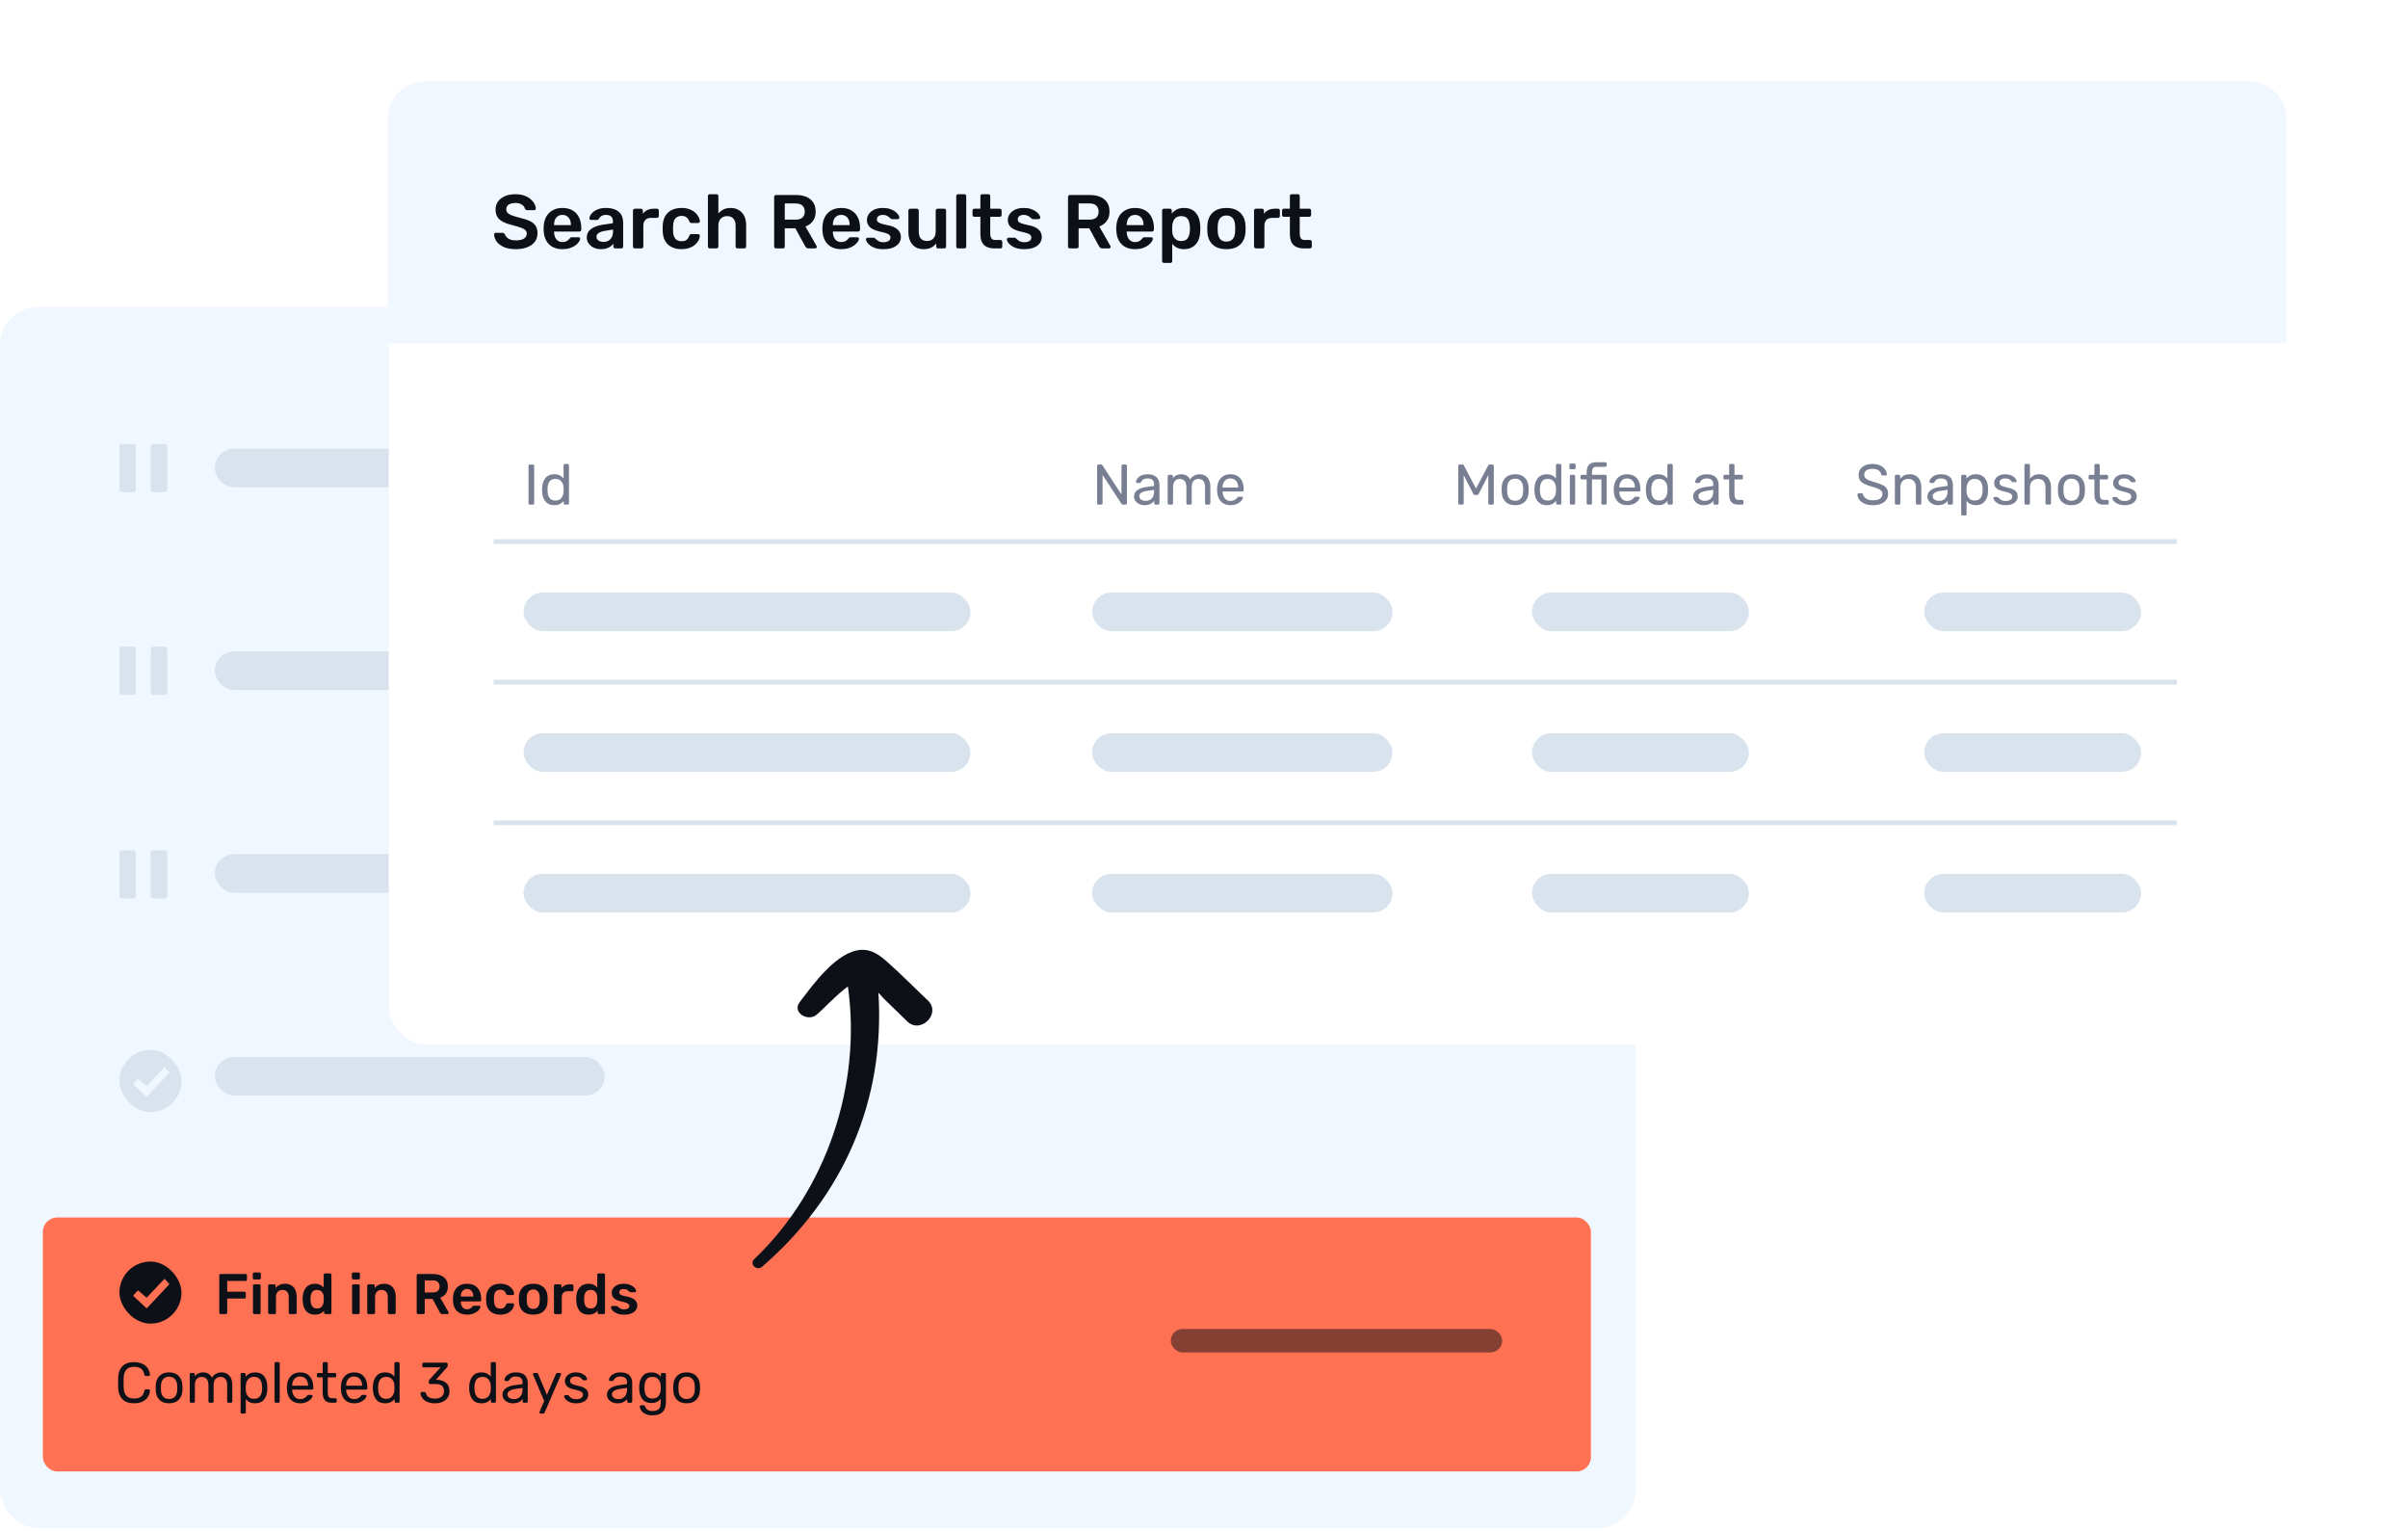 <svg width="505" height="321" viewBox="0 0 505 321" fill="none" xmlns="http://www.w3.org/2000/svg">
<rect x="0.75" y="65.096" width="341.534" height="254.536" rx="7.25" fill="#F0F7FF" stroke="#F0F7FF" stroke-width="1.5"/>
<rect x="8.989" y="255.25" width="324.649" height="53.25" rx="3" fill="#FF7153"/>
<rect x="25.047" y="220.128" width="13.012" height="13.012" rx="6.506" fill="#D8E3EE"/>
<path d="M35.441 224.737L34.604 223.844C34.59 223.829 34.574 223.817 34.555 223.809C34.537 223.801 34.517 223.797 34.498 223.797C34.478 223.797 34.459 223.801 34.44 223.809C34.422 223.817 34.406 223.829 34.392 223.844L30.858 227.608C30.844 227.623 30.827 227.635 30.809 227.643C30.791 227.651 30.771 227.655 30.751 227.655C30.732 227.655 30.712 227.651 30.694 227.643C30.676 227.635 30.659 227.623 30.645 227.608L29.059 226.267C29.046 226.252 29.029 226.24 29.011 226.232C28.992 226.224 28.973 226.22 28.953 226.22C28.934 226.22 28.914 226.224 28.896 226.232C28.878 226.24 28.861 226.252 28.847 226.267L28.01 227.16C27.982 227.19 27.967 227.231 27.967 227.273C27.967 227.315 27.982 227.356 28.01 227.386L30.645 229.841C30.659 229.856 30.676 229.868 30.694 229.876C30.712 229.884 30.732 229.888 30.751 229.888C30.771 229.888 30.791 229.884 30.809 229.876C30.827 229.868 30.844 229.856 30.858 229.841L35.441 224.96C35.468 224.93 35.484 224.89 35.484 224.849C35.484 224.807 35.468 224.767 35.441 224.737Z" fill="#F0F7FF"/>
<rect x="25.047" y="264.488" width="13.012" height="13.012" rx="6.506" fill="#0D1017"/>
<path d="M35.441 269.097L34.604 268.204C34.59 268.189 34.574 268.177 34.555 268.169C34.537 268.161 34.517 268.157 34.498 268.157C34.478 268.157 34.459 268.161 34.44 268.169C34.422 268.177 34.406 268.189 34.392 268.204L30.858 271.968C30.844 271.983 30.827 271.995 30.809 272.003C30.791 272.011 30.771 272.015 30.751 272.015C30.732 272.015 30.712 272.011 30.694 272.003C30.676 271.995 30.659 271.983 30.645 271.968L29.059 270.627C29.046 270.612 29.029 270.601 29.011 270.593C28.992 270.585 28.973 270.58 28.953 270.58C28.934 270.58 28.914 270.585 28.896 270.593C28.878 270.601 28.861 270.612 28.847 270.627L28.01 271.521C27.982 271.55 27.967 271.591 27.967 271.633C27.967 271.676 27.982 271.716 28.01 271.746L30.645 274.201C30.659 274.216 30.676 274.228 30.694 274.236C30.712 274.244 30.732 274.248 30.751 274.248C30.771 274.248 30.791 274.244 30.809 274.236C30.827 274.228 30.844 274.216 30.858 274.201L35.441 269.321C35.468 269.291 35.484 269.251 35.484 269.209C35.484 269.167 35.468 269.127 35.441 269.097Z" fill="#FF7153"/>
<rect x="25.047" y="93.071" width="3.457" height="10.111" rx="0.5" fill="#D8E3EE"/>
<rect x="31.61" y="93.071" width="3.457" height="10.111" rx="0.5" fill="#D8E3EE"/>
<rect x="25.047" y="135.578" width="3.457" height="10.111" rx="0.5" fill="#D8E3EE"/>
<rect x="31.61" y="135.578" width="3.457" height="10.111" rx="0.5" fill="#D8E3EE"/>
<rect x="25.047" y="178.253" width="3.457" height="10.111" rx="0.5" fill="#D8E3EE"/>
<rect x="31.61" y="178.253" width="3.457" height="10.111" rx="0.5" fill="#D8E3EE"/>
<path d="M46.271 275.5C46.191 275.5 46.123 275.472 46.067 275.416C46.011 275.36 45.983 275.292 45.983 275.212V267.4C45.983 267.312 46.007 267.24 46.055 267.184C46.111 267.128 46.183 267.1 46.271 267.1H51.491C51.579 267.1 51.651 267.128 51.707 267.184C51.763 267.24 51.791 267.312 51.791 267.4V268.264C51.791 268.344 51.763 268.412 51.707 268.468C51.651 268.524 51.579 268.552 51.491 268.552H47.651V270.808H51.251C51.339 270.808 51.411 270.836 51.467 270.892C51.523 270.948 51.551 271.016 51.551 271.096V271.96C51.551 272.04 51.523 272.108 51.467 272.164C51.411 272.22 51.339 272.248 51.251 272.248H47.651V275.212C47.651 275.292 47.623 275.36 47.567 275.416C47.511 275.472 47.439 275.5 47.351 275.5H46.271ZM53.298 268.24C53.218 268.24 53.15 268.212 53.094 268.156C53.038 268.1 53.01 268.032 53.01 267.952V267.076C53.01 266.988 53.038 266.916 53.094 266.86C53.15 266.804 53.218 266.776 53.298 266.776H54.402C54.49 266.776 54.562 266.804 54.618 266.86C54.674 266.916 54.702 266.988 54.702 267.076V267.952C54.702 268.032 54.67 268.1 54.606 268.156C54.55 268.212 54.482 268.24 54.402 268.24H53.298ZM53.346 275.5C53.266 275.5 53.198 275.472 53.142 275.416C53.086 275.36 53.058 275.292 53.058 275.212V269.548C53.058 269.46 53.086 269.392 53.142 269.344C53.198 269.288 53.266 269.26 53.346 269.26H54.366C54.446 269.26 54.514 269.288 54.57 269.344C54.626 269.4 54.654 269.468 54.654 269.548V275.212C54.654 275.292 54.626 275.36 54.57 275.416C54.514 275.472 54.446 275.5 54.366 275.5H53.346ZM56.521 275.5C56.441 275.5 56.373 275.472 56.317 275.416C56.261 275.36 56.233 275.292 56.233 275.212V269.548C56.233 269.46 56.261 269.392 56.317 269.344C56.373 269.288 56.441 269.26 56.521 269.26H57.517C57.605 269.26 57.673 269.288 57.721 269.344C57.777 269.392 57.805 269.46 57.805 269.548V270.04C58.293 269.44 58.961 269.14 59.809 269.14C60.545 269.14 61.129 269.38 61.561 269.86C61.993 270.34 62.209 271 62.209 271.84V275.212C62.209 275.292 62.181 275.36 62.125 275.416C62.077 275.472 62.009 275.5 61.921 275.5H60.841C60.761 275.5 60.693 275.472 60.637 275.416C60.581 275.36 60.553 275.292 60.553 275.212V271.912C60.553 271.448 60.437 271.088 60.205 270.832C59.981 270.568 59.657 270.436 59.233 270.436C58.825 270.436 58.497 270.568 58.249 270.832C58.001 271.096 57.877 271.456 57.877 271.912V275.212C57.877 275.292 57.849 275.36 57.793 275.416C57.745 275.472 57.677 275.5 57.589 275.5H56.521ZM66.049 275.62C65.241 275.62 64.621 275.364 64.189 274.852C63.757 274.332 63.521 273.64 63.481 272.776L63.469 272.38L63.481 271.984C63.513 271.136 63.745 270.452 64.177 269.932C64.617 269.404 65.241 269.14 66.049 269.14C66.817 269.14 67.429 269.404 67.885 269.932V267.268C67.885 267.18 67.913 267.112 67.969 267.064C68.025 267.008 68.093 266.98 68.173 266.98H69.217C69.305 266.98 69.373 267.008 69.421 267.064C69.477 267.112 69.505 267.18 69.505 267.268V275.212C69.505 275.292 69.477 275.36 69.421 275.416C69.373 275.472 69.305 275.5 69.217 275.5H68.245C68.165 275.5 68.097 275.472 68.041 275.416C67.985 275.36 67.957 275.292 67.957 275.212V274.768C67.517 275.336 66.881 275.62 66.049 275.62ZM66.505 274.324C66.961 274.324 67.297 274.18 67.513 273.892C67.737 273.596 67.861 273.232 67.885 272.8C67.893 272.704 67.897 272.552 67.897 272.344C67.897 272.128 67.893 271.972 67.885 271.876C67.869 271.476 67.745 271.136 67.513 270.856C67.281 270.576 66.945 270.436 66.505 270.436C65.649 270.436 65.193 270.964 65.137 272.02L65.125 272.38L65.137 272.74C65.193 273.796 65.649 274.324 66.505 274.324ZM74.075 268.24C73.995 268.24 73.927 268.212 73.871 268.156C73.815 268.1 73.787 268.032 73.787 267.952V267.076C73.787 266.988 73.815 266.916 73.871 266.86C73.927 266.804 73.995 266.776 74.075 266.776H75.179C75.267 266.776 75.339 266.804 75.395 266.86C75.451 266.916 75.479 266.988 75.479 267.076V267.952C75.479 268.032 75.447 268.1 75.383 268.156C75.327 268.212 75.259 268.24 75.179 268.24H74.075ZM74.123 275.5C74.043 275.5 73.975 275.472 73.919 275.416C73.863 275.36 73.835 275.292 73.835 275.212V269.548C73.835 269.46 73.863 269.392 73.919 269.344C73.975 269.288 74.043 269.26 74.123 269.26H75.143C75.223 269.26 75.291 269.288 75.347 269.344C75.403 269.4 75.431 269.468 75.431 269.548V275.212C75.431 275.292 75.403 275.36 75.347 275.416C75.291 275.472 75.223 275.5 75.143 275.5H74.123ZM77.299 275.5C77.219 275.5 77.151 275.472 77.095 275.416C77.039 275.36 77.011 275.292 77.011 275.212V269.548C77.011 269.46 77.039 269.392 77.095 269.344C77.151 269.288 77.219 269.26 77.299 269.26H78.295C78.383 269.26 78.451 269.288 78.499 269.344C78.555 269.392 78.583 269.46 78.583 269.548V270.04C79.071 269.44 79.739 269.14 80.587 269.14C81.323 269.14 81.907 269.38 82.339 269.86C82.771 270.34 82.987 271 82.987 271.84V275.212C82.987 275.292 82.959 275.36 82.903 275.416C82.855 275.472 82.787 275.5 82.699 275.5H81.619C81.539 275.5 81.471 275.472 81.415 275.416C81.359 275.36 81.331 275.292 81.331 275.212V271.912C81.331 271.448 81.215 271.088 80.983 270.832C80.759 270.568 80.435 270.436 80.011 270.436C79.603 270.436 79.275 270.568 79.027 270.832C78.779 271.096 78.655 271.456 78.655 271.912V275.212C78.655 275.292 78.627 275.36 78.571 275.416C78.523 275.472 78.455 275.5 78.367 275.5H77.299ZM87.673 275.5C87.593 275.5 87.525 275.472 87.469 275.416C87.413 275.36 87.385 275.292 87.385 275.212V267.4C87.385 267.312 87.409 267.24 87.457 267.184C87.513 267.128 87.585 267.1 87.673 267.1H90.781C91.765 267.1 92.533 267.328 93.085 267.784C93.645 268.24 93.925 268.888 93.925 269.728C93.925 270.312 93.785 270.804 93.505 271.204C93.225 271.596 92.833 271.88 92.329 272.056L94.069 275.116C94.093 275.164 94.105 275.208 94.105 275.248C94.105 275.32 94.077 275.38 94.021 275.428C93.973 275.476 93.917 275.5 93.853 275.5H92.749C92.621 275.5 92.521 275.472 92.449 275.416C92.377 275.352 92.313 275.272 92.257 275.176L90.721 272.332H89.077V275.212C89.077 275.292 89.049 275.36 88.993 275.416C88.937 275.472 88.865 275.5 88.777 275.5H87.673ZM90.745 270.964C91.225 270.964 91.585 270.86 91.825 270.652C92.065 270.436 92.185 270.124 92.185 269.716C92.185 269.308 92.065 268.996 91.825 268.78C91.585 268.556 91.225 268.444 90.745 268.444H89.077V270.964H90.745ZM97.957 275.62C97.061 275.62 96.349 275.364 95.821 274.852C95.301 274.34 95.025 273.612 94.993 272.668L94.981 272.368C94.981 271.368 95.241 270.58 95.761 270.004C96.289 269.428 97.017 269.14 97.945 269.14C98.897 269.14 99.629 269.428 100.141 270.004C100.661 270.58 100.921 271.348 100.921 272.308V272.56C100.921 272.64 100.893 272.708 100.837 272.764C100.781 272.82 100.709 272.848 100.621 272.848H96.637V272.944C96.653 273.392 96.773 273.764 96.997 274.06C97.229 274.348 97.545 274.492 97.945 274.492C98.401 274.492 98.773 274.308 99.061 273.94C99.133 273.852 99.189 273.8 99.229 273.784C99.269 273.76 99.337 273.748 99.433 273.748H100.489C100.561 273.748 100.621 273.768 100.669 273.808C100.725 273.848 100.753 273.904 100.753 273.976C100.753 274.168 100.637 274.396 100.405 274.66C100.181 274.916 99.857 275.14 99.433 275.332C99.009 275.524 98.517 275.62 97.957 275.62ZM99.265 271.828V271.804C99.265 271.332 99.145 270.956 98.905 270.676C98.673 270.388 98.353 270.244 97.945 270.244C97.537 270.244 97.217 270.388 96.985 270.676C96.753 270.956 96.637 271.332 96.637 271.804V271.828H99.265ZM104.894 275.62C104.014 275.62 103.31 275.376 102.782 274.888C102.262 274.4 101.986 273.724 101.954 272.86L101.942 272.38L101.954 271.9C101.986 271.036 102.262 270.36 102.782 269.872C103.31 269.384 104.014 269.14 104.894 269.14C105.526 269.14 106.058 269.252 106.49 269.476C106.93 269.7 107.254 269.976 107.462 270.304C107.678 270.624 107.794 270.932 107.81 271.228C107.818 271.308 107.79 271.376 107.726 271.432C107.67 271.488 107.602 271.516 107.522 271.516H106.454C106.366 271.516 106.302 271.5 106.262 271.468C106.222 271.428 106.182 271.36 106.142 271.264C106.022 270.96 105.862 270.74 105.662 270.604C105.47 270.468 105.222 270.4 104.918 270.4C104.51 270.4 104.19 270.528 103.958 270.784C103.734 271.04 103.614 271.432 103.598 271.96L103.586 272.404L103.598 272.8C103.646 273.84 104.086 274.36 104.918 274.36C105.23 274.36 105.482 274.296 105.674 274.168C105.866 274.032 106.022 273.808 106.142 273.496C106.174 273.408 106.21 273.344 106.25 273.304C106.298 273.264 106.366 273.244 106.454 273.244H107.522C107.602 273.244 107.67 273.272 107.726 273.328C107.79 273.384 107.818 273.452 107.81 273.532C107.794 273.812 107.682 274.116 107.474 274.444C107.266 274.764 106.946 275.04 106.514 275.272C106.082 275.504 105.542 275.62 104.894 275.62ZM111.834 275.62C110.89 275.62 110.162 275.38 109.65 274.9C109.138 274.42 108.862 273.756 108.822 272.908L108.81 272.38L108.822 271.852C108.862 271.012 109.142 270.352 109.662 269.872C110.182 269.384 110.906 269.14 111.834 269.14C112.754 269.14 113.474 269.384 113.994 269.872C114.514 270.352 114.794 271.012 114.834 271.852C114.842 271.948 114.846 272.124 114.846 272.38C114.846 272.636 114.842 272.812 114.834 272.908C114.794 273.756 114.518 274.42 114.006 274.9C113.494 275.38 112.77 275.62 111.834 275.62ZM111.834 274.408C112.258 274.408 112.582 274.276 112.806 274.012C113.038 273.748 113.162 273.36 113.178 272.848C113.186 272.768 113.19 272.612 113.19 272.38C113.19 272.148 113.186 271.992 113.178 271.912C113.162 271.4 113.038 271.012 112.806 270.748C112.574 270.476 112.25 270.34 111.834 270.34C111.41 270.34 111.082 270.476 110.85 270.748C110.618 271.012 110.494 271.4 110.478 271.912L110.466 272.38L110.478 272.848C110.494 273.36 110.618 273.748 110.85 274.012C111.082 274.276 111.41 274.408 111.834 274.408ZM116.463 275.5C116.383 275.5 116.315 275.472 116.259 275.416C116.203 275.36 116.175 275.292 116.175 275.212V269.56C116.175 269.472 116.203 269.4 116.259 269.344C116.315 269.288 116.383 269.26 116.463 269.26H117.447C117.535 269.26 117.607 269.288 117.663 269.344C117.719 269.4 117.747 269.472 117.747 269.56V270.052C118.147 269.524 118.723 269.26 119.475 269.26H119.979C120.067 269.26 120.135 269.288 120.183 269.344C120.239 269.392 120.267 269.46 120.267 269.548V270.424C120.267 270.504 120.239 270.572 120.183 270.628C120.135 270.684 120.067 270.712 119.979 270.712H119.031C118.655 270.712 118.359 270.82 118.143 271.036C117.927 271.252 117.819 271.548 117.819 271.924V275.212C117.819 275.292 117.791 275.36 117.735 275.416C117.679 275.472 117.611 275.5 117.531 275.5H116.463ZM123.424 275.62C122.616 275.62 121.996 275.364 121.564 274.852C121.132 274.332 120.896 273.64 120.856 272.776L120.844 272.38L120.856 271.984C120.888 271.136 121.12 270.452 121.552 269.932C121.992 269.404 122.616 269.14 123.424 269.14C124.192 269.14 124.804 269.404 125.26 269.932V267.268C125.26 267.18 125.288 267.112 125.344 267.064C125.4 267.008 125.468 266.98 125.548 266.98H126.592C126.68 266.98 126.748 267.008 126.796 267.064C126.852 267.112 126.88 267.18 126.88 267.268V275.212C126.88 275.292 126.852 275.36 126.796 275.416C126.748 275.472 126.68 275.5 126.592 275.5H125.62C125.54 275.5 125.472 275.472 125.416 275.416C125.36 275.36 125.332 275.292 125.332 275.212V274.768C124.892 275.336 124.256 275.62 123.424 275.62ZM123.88 274.324C124.336 274.324 124.672 274.18 124.888 273.892C125.112 273.596 125.236 273.232 125.26 272.8C125.268 272.704 125.272 272.552 125.272 272.344C125.272 272.128 125.268 271.972 125.26 271.876C125.244 271.476 125.12 271.136 124.888 270.856C124.656 270.576 124.32 270.436 123.88 270.436C123.024 270.436 122.568 270.964 122.512 272.02L122.5 272.38L122.512 272.74C122.568 273.796 123.024 274.324 123.88 274.324ZM130.855 275.62C130.248 275.62 129.74 275.528 129.332 275.344C128.924 275.16 128.62 274.948 128.42 274.708C128.228 274.46 128.132 274.248 128.132 274.072C128.132 273.992 128.156 273.928 128.204 273.88C128.26 273.832 128.324 273.808 128.396 273.808H129.38C129.444 273.808 129.5 273.84 129.548 273.904C129.588 273.936 129.676 274.012 129.812 274.132C129.956 274.252 130.116 274.348 130.292 274.42C130.476 274.484 130.676 274.516 130.892 274.516C131.212 274.516 131.472 274.456 131.672 274.336C131.872 274.208 131.972 274.028 131.972 273.796C131.972 273.636 131.924 273.508 131.828 273.412C131.74 273.308 131.576 273.216 131.336 273.136C131.104 273.048 130.752 272.952 130.28 272.848C129.6 272.704 129.096 272.484 128.768 272.188C128.448 271.892 128.288 271.5 128.288 271.012C128.288 270.692 128.384 270.392 128.576 270.112C128.768 269.824 129.052 269.592 129.428 269.416C129.812 269.232 130.268 269.14 130.796 269.14C131.34 269.14 131.808 269.228 132.2 269.404C132.592 269.572 132.888 269.776 133.088 270.016C133.296 270.256 133.4 270.468 133.4 270.652C133.4 270.724 133.372 270.788 133.316 270.844C133.268 270.892 133.208 270.916 133.136 270.916H132.236C132.148 270.916 132.08 270.884 132.032 270.82C131.976 270.78 131.884 270.708 131.756 270.604C131.636 270.492 131.5 270.404 131.348 270.34C131.196 270.276 131.012 270.244 130.796 270.244C130.5 270.244 130.272 270.308 130.112 270.436C129.952 270.564 129.872 270.732 129.872 270.94C129.872 271.084 129.908 271.204 129.98 271.3C130.06 271.396 130.216 271.488 130.448 271.576C130.68 271.656 131.028 271.74 131.492 271.828C132.932 272.108 133.652 272.736 133.652 273.712C133.652 274.28 133.404 274.74 132.908 275.092C132.42 275.444 131.736 275.62 130.855 275.62Z" fill="#0D1017"/>
<path d="M28.103 294.206C27.039 294.206 26.227 293.918 25.667 293.342C25.115 292.758 24.819 291.962 24.779 290.954C24.771 290.738 24.767 290.386 24.767 289.898C24.767 289.402 24.771 289.042 24.779 288.818C24.819 287.81 25.115 287.018 25.667 286.442C26.227 285.858 27.039 285.566 28.103 285.566C28.815 285.566 29.419 285.694 29.915 285.95C30.411 286.198 30.783 286.526 31.031 286.934C31.287 287.342 31.427 287.778 31.451 288.242C31.451 288.314 31.423 288.374 31.367 288.422C31.319 288.462 31.259 288.482 31.187 288.482H30.587C30.507 288.482 30.443 288.462 30.395 288.422C30.347 288.382 30.311 288.314 30.287 288.218C30.151 287.602 29.903 287.17 29.543 286.922C29.191 286.674 28.711 286.55 28.103 286.55C26.711 286.55 25.987 287.326 25.931 288.878C25.923 289.094 25.919 289.426 25.919 289.874C25.919 290.322 25.923 290.662 25.931 290.894C25.987 292.438 26.711 293.21 28.103 293.21C28.703 293.21 29.183 293.086 29.543 292.838C29.903 292.59 30.151 292.162 30.287 291.554C30.311 291.458 30.347 291.39 30.395 291.35C30.443 291.31 30.507 291.29 30.587 291.29H31.187C31.259 291.29 31.319 291.314 31.367 291.362C31.423 291.402 31.451 291.458 31.451 291.53C31.427 291.994 31.287 292.43 31.031 292.838C30.783 293.246 30.411 293.578 29.915 293.834C29.419 294.082 28.815 294.206 28.103 294.206ZM35.459 294.206C34.579 294.206 33.899 293.958 33.419 293.462C32.947 292.966 32.695 292.306 32.663 291.482L32.651 290.966L32.663 290.45C32.695 289.626 32.951 288.966 33.431 288.47C33.919 287.974 34.595 287.726 35.459 287.726C36.323 287.726 36.995 287.974 37.475 288.47C37.963 288.966 38.223 289.626 38.255 290.45C38.271 290.626 38.279 290.798 38.279 290.966C38.279 291.134 38.271 291.306 38.255 291.482C38.223 292.306 37.967 292.966 37.487 293.462C37.015 293.958 36.339 294.206 35.459 294.206ZM35.459 293.306C35.971 293.306 36.375 293.146 36.671 292.826C36.975 292.498 37.139 292.03 37.163 291.422C37.171 291.342 37.175 291.19 37.175 290.966C37.175 290.742 37.171 290.59 37.163 290.51C37.139 289.902 36.975 289.438 36.671 289.118C36.375 288.79 35.971 288.626 35.459 288.626C34.947 288.626 34.539 288.79 34.235 289.118C33.939 289.438 33.779 289.902 33.755 290.51L33.743 290.966L33.755 291.422C33.779 292.03 33.939 292.498 34.235 292.826C34.539 293.146 34.947 293.306 35.459 293.306ZM40.071 294.086C39.99 294.086 39.922 294.062 39.867 294.014C39.819 293.958 39.794 293.89 39.794 293.81V288.122C39.794 288.042 39.819 287.978 39.867 287.93C39.922 287.874 39.99 287.846 40.071 287.846H40.575C40.654 287.846 40.718 287.874 40.767 287.93C40.815 287.978 40.839 288.042 40.839 288.122V288.53C41.27 287.994 41.855 287.726 42.59 287.726C43.471 287.726 44.094 288.094 44.462 288.83C44.654 288.494 44.926 288.226 45.279 288.026C45.639 287.826 46.038 287.726 46.478 287.726C47.135 287.726 47.67 287.95 48.087 288.398C48.502 288.846 48.711 289.494 48.711 290.342V293.81C48.711 293.89 48.682 293.958 48.627 294.014C48.578 294.062 48.514 294.086 48.434 294.086H47.919C47.839 294.086 47.77 294.062 47.715 294.014C47.666 293.958 47.642 293.89 47.642 293.81V290.45C47.642 289.81 47.511 289.354 47.246 289.082C46.983 288.802 46.635 288.662 46.203 288.662C45.819 288.662 45.486 288.806 45.206 289.094C44.934 289.374 44.798 289.826 44.798 290.45V293.81C44.798 293.89 44.77 293.958 44.715 294.014C44.666 294.062 44.602 294.086 44.523 294.086H43.995C43.914 294.086 43.846 294.062 43.791 294.014C43.742 293.958 43.718 293.89 43.718 293.81V290.45C43.718 289.818 43.578 289.362 43.298 289.082C43.026 288.802 42.687 288.662 42.279 288.662C41.895 288.662 41.562 288.802 41.282 289.082C41.011 289.362 40.874 289.814 40.874 290.438V293.81C40.874 293.89 40.846 293.958 40.791 294.014C40.742 294.062 40.678 294.086 40.599 294.086H40.071ZM50.735 296.366C50.655 296.366 50.587 296.342 50.531 296.294C50.483 296.246 50.459 296.178 50.459 296.09V288.122C50.459 288.034 50.483 287.966 50.531 287.918C50.587 287.87 50.655 287.846 50.735 287.846H51.239C51.327 287.846 51.395 287.87 51.443 287.918C51.491 287.966 51.515 288.034 51.515 288.122V288.65C51.979 288.034 52.639 287.726 53.495 287.726C54.335 287.726 54.963 287.994 55.379 288.53C55.803 289.058 56.027 289.734 56.051 290.558C56.059 290.646 56.063 290.782 56.063 290.966C56.063 291.15 56.059 291.286 56.051 291.374C56.027 292.19 55.803 292.866 55.379 293.402C54.963 293.938 54.335 294.206 53.495 294.206C52.639 294.206 51.991 293.902 51.551 293.294V296.09C51.551 296.17 51.523 296.234 51.467 296.282C51.419 296.338 51.355 296.366 51.275 296.366H50.735ZM53.267 293.27C53.843 293.27 54.263 293.09 54.527 292.73C54.791 292.37 54.935 291.898 54.959 291.314C54.967 291.234 54.971 291.118 54.971 290.966C54.971 289.43 54.403 288.662 53.267 288.662C52.707 288.662 52.283 288.85 51.995 289.226C51.715 289.594 51.567 290.03 51.551 290.534C51.543 290.622 51.539 290.778 51.539 291.002C51.539 291.226 51.543 291.382 51.551 291.47C51.567 291.958 51.719 292.382 52.007 292.742C52.303 293.094 52.723 293.27 53.267 293.27ZM57.86 294.086C57.78 294.086 57.712 294.062 57.656 294.014C57.608 293.958 57.584 293.89 57.584 293.81V285.842C57.584 285.754 57.608 285.686 57.656 285.638C57.712 285.59 57.78 285.566 57.86 285.566H58.388C58.468 285.566 58.532 285.594 58.58 285.65C58.636 285.698 58.664 285.762 58.664 285.842V293.81C58.664 293.89 58.636 293.958 58.58 294.014C58.532 294.062 58.468 294.086 58.388 294.086H57.86ZM62.938 294.206C62.122 294.206 61.47 293.954 60.982 293.45C60.494 292.938 60.226 292.242 60.178 291.362L60.166 290.954L60.178 290.558C60.226 289.694 60.494 289.006 60.982 288.494C61.47 287.982 62.122 287.726 62.938 287.726C63.818 287.726 64.498 288.006 64.978 288.566C65.466 289.126 65.71 289.886 65.71 290.846V291.062C65.71 291.142 65.682 291.21 65.626 291.266C65.578 291.314 65.514 291.338 65.434 291.338H61.27V291.446C61.294 291.966 61.454 292.41 61.75 292.778C62.046 293.146 62.438 293.33 62.926 293.33C63.302 293.33 63.606 293.258 63.838 293.114C64.078 292.962 64.258 292.806 64.378 292.646C64.45 292.55 64.506 292.494 64.546 292.478C64.586 292.454 64.654 292.442 64.75 292.442H65.278C65.35 292.442 65.41 292.462 65.458 292.502C65.514 292.542 65.542 292.594 65.542 292.658C65.542 292.834 65.434 293.046 65.218 293.294C65.002 293.542 64.694 293.758 64.294 293.942C63.902 294.118 63.45 294.206 62.938 294.206ZM64.618 290.522V290.486C64.618 289.926 64.466 289.47 64.162 289.118C63.858 288.766 63.45 288.59 62.938 288.59C62.418 288.59 62.01 288.766 61.714 289.118C61.418 289.47 61.27 289.926 61.27 290.486V290.522H64.618ZM69.534 294.086C68.294 294.086 67.674 293.386 67.674 291.986V288.77H66.726C66.646 288.77 66.582 288.746 66.534 288.698C66.486 288.65 66.462 288.586 66.462 288.506V288.122C66.462 288.042 66.486 287.978 66.534 287.93C66.582 287.874 66.646 287.846 66.726 287.846H67.674V285.842C67.674 285.762 67.698 285.698 67.746 285.65C67.794 285.594 67.858 285.566 67.938 285.566H68.466C68.546 285.566 68.61 285.594 68.658 285.65C68.714 285.698 68.742 285.762 68.742 285.842V287.846H70.23C70.31 287.846 70.374 287.874 70.422 287.93C70.478 287.978 70.506 288.042 70.506 288.122V288.506C70.506 288.586 70.478 288.65 70.422 288.698C70.374 288.746 70.31 288.77 70.23 288.77H68.742V291.902C68.742 292.31 68.806 292.618 68.934 292.826C69.07 293.034 69.298 293.138 69.618 293.138H70.35C70.43 293.138 70.494 293.166 70.542 293.222C70.59 293.27 70.614 293.334 70.614 293.414V293.81C70.614 293.89 70.59 293.958 70.542 294.014C70.494 294.062 70.43 294.086 70.35 294.086H69.534ZM74.259 294.206C73.443 294.206 72.791 293.954 72.303 293.45C71.815 292.938 71.547 292.242 71.499 291.362L71.487 290.954L71.499 290.558C71.547 289.694 71.815 289.006 72.303 288.494C72.791 287.982 73.443 287.726 74.259 287.726C75.139 287.726 75.819 288.006 76.299 288.566C76.787 289.126 77.031 289.886 77.031 290.846V291.062C77.031 291.142 77.003 291.21 76.947 291.266C76.899 291.314 76.835 291.338 76.755 291.338H72.591V291.446C72.615 291.966 72.775 292.41 73.071 292.778C73.367 293.146 73.759 293.33 74.247 293.33C74.623 293.33 74.927 293.258 75.159 293.114C75.399 292.962 75.579 292.806 75.699 292.646C75.771 292.55 75.827 292.494 75.867 292.478C75.907 292.454 75.975 292.442 76.071 292.442H76.599C76.671 292.442 76.731 292.462 76.779 292.502C76.835 292.542 76.863 292.594 76.863 292.658C76.863 292.834 76.755 293.046 76.539 293.294C76.323 293.542 76.015 293.758 75.615 293.942C75.223 294.118 74.771 294.206 74.259 294.206ZM75.939 290.522V290.486C75.939 289.926 75.787 289.47 75.483 289.118C75.179 288.766 74.771 288.59 74.259 288.59C73.739 288.59 73.331 288.766 73.035 289.118C72.739 289.47 72.591 289.926 72.591 290.486V290.522H75.939ZM80.77 294.206C79.93 294.206 79.298 293.934 78.874 293.39C78.458 292.846 78.234 292.158 78.202 291.326L78.19 290.966L78.202 290.606C78.234 289.782 78.462 289.098 78.886 288.554C79.31 288.002 79.938 287.726 80.77 287.726C81.602 287.726 82.25 288.022 82.714 288.614V285.842C82.714 285.762 82.738 285.698 82.786 285.65C82.842 285.594 82.91 285.566 82.99 285.566H83.53C83.61 285.566 83.674 285.594 83.722 285.65C83.778 285.698 83.806 285.762 83.806 285.842V293.81C83.806 293.89 83.778 293.958 83.722 294.014C83.674 294.062 83.61 294.086 83.53 294.086H83.014C82.934 294.086 82.87 294.062 82.822 294.014C82.774 293.958 82.75 293.89 82.75 293.81V293.294C82.294 293.902 81.634 294.206 80.77 294.206ZM80.998 293.27C81.558 293.27 81.978 293.086 82.258 292.718C82.538 292.342 82.69 291.898 82.714 291.386C82.722 291.298 82.726 291.146 82.726 290.93C82.726 290.706 82.722 290.55 82.714 290.462C82.698 289.974 82.542 289.554 82.246 289.202C81.958 288.842 81.542 288.662 80.998 288.662C80.422 288.662 80.002 288.842 79.738 289.202C79.474 289.562 79.33 290.034 79.306 290.618L79.294 290.966C79.294 292.502 79.862 293.27 80.998 293.27ZM91.22 294.206C90.596 294.206 90.056 294.106 89.6 293.906C89.144 293.698 88.796 293.43 88.556 293.102C88.324 292.774 88.2 292.434 88.184 292.082C88.184 292.01 88.208 291.954 88.256 291.914C88.304 291.866 88.364 291.842 88.436 291.842H88.976C89.064 291.842 89.136 291.862 89.192 291.902C89.248 291.934 89.292 292.002 89.324 292.106C89.428 292.514 89.652 292.802 89.996 292.97C90.348 293.138 90.76 293.222 91.232 293.222C91.808 293.222 92.264 293.086 92.6 292.814C92.944 292.534 93.116 292.138 93.116 291.626C93.116 290.65 92.52 290.162 91.328 290.162H90.2C90.12 290.162 90.052 290.138 89.996 290.09C89.948 290.034 89.924 289.966 89.924 289.886V289.574C89.924 289.454 89.968 289.35 90.056 289.262L92.396 286.67H88.844C88.764 286.67 88.696 286.646 88.64 286.598C88.592 286.55 88.568 286.486 88.568 286.406V285.974C88.568 285.886 88.592 285.818 88.64 285.77C88.696 285.714 88.764 285.686 88.844 285.686H93.596C93.684 285.686 93.752 285.714 93.8 285.77C93.856 285.818 93.884 285.886 93.884 285.974V286.37C93.884 286.458 93.844 286.55 93.764 286.646L91.424 289.274H91.616C92.432 289.298 93.076 289.51 93.548 289.91C94.028 290.31 94.268 290.894 94.268 291.662C94.268 292.19 94.136 292.646 93.872 293.03C93.616 293.406 93.256 293.698 92.792 293.906C92.328 294.106 91.804 294.206 91.22 294.206ZM100.973 294.206C100.133 294.206 99.501 293.934 99.077 293.39C98.661 292.846 98.437 292.158 98.405 291.326L98.393 290.966L98.405 290.606C98.437 289.782 98.665 289.098 99.089 288.554C99.513 288.002 100.141 287.726 100.973 287.726C101.805 287.726 102.453 288.022 102.917 288.614V285.842C102.917 285.762 102.941 285.698 102.989 285.65C103.045 285.594 103.113 285.566 103.193 285.566H103.733C103.813 285.566 103.877 285.594 103.925 285.65C103.981 285.698 104.009 285.762 104.009 285.842V293.81C104.009 293.89 103.981 293.958 103.925 294.014C103.877 294.062 103.813 294.086 103.733 294.086H103.217C103.137 294.086 103.073 294.062 103.025 294.014C102.977 293.958 102.953 293.89 102.953 293.81V293.294C102.497 293.902 101.837 294.206 100.973 294.206ZM101.201 293.27C101.761 293.27 102.181 293.086 102.461 292.718C102.741 292.342 102.893 291.898 102.917 291.386C102.925 291.298 102.929 291.146 102.929 290.93C102.929 290.706 102.925 290.55 102.917 290.462C102.901 289.974 102.745 289.554 102.449 289.202C102.161 288.842 101.745 288.662 101.201 288.662C100.625 288.662 100.205 288.842 99.941 289.202C99.677 289.562 99.533 290.034 99.509 290.618L99.497 290.966C99.497 292.502 100.065 293.27 101.201 293.27ZM107.546 294.206C107.154 294.206 106.79 294.126 106.454 293.966C106.126 293.806 105.862 293.59 105.662 293.318C105.47 293.038 105.374 292.73 105.374 292.394C105.374 291.866 105.59 291.434 106.022 291.098C106.454 290.762 107.042 290.538 107.786 290.426L109.586 290.174V289.826C109.586 289.002 109.11 288.59 108.158 288.59C107.79 288.59 107.494 288.666 107.27 288.818C107.046 288.962 106.882 289.134 106.778 289.334C106.746 289.414 106.71 289.47 106.67 289.502C106.638 289.526 106.59 289.538 106.526 289.538H106.058C105.986 289.538 105.922 289.514 105.866 289.466C105.818 289.41 105.794 289.346 105.794 289.274C105.794 289.09 105.878 288.878 106.046 288.638C106.222 288.39 106.49 288.178 106.85 288.002C107.21 287.818 107.65 287.726 108.17 287.726C109.066 287.726 109.706 287.934 110.09 288.35C110.482 288.766 110.678 289.286 110.678 289.91V293.81C110.678 293.89 110.65 293.958 110.594 294.014C110.546 294.062 110.482 294.086 110.402 294.086H109.874C109.794 294.086 109.73 294.062 109.682 294.014C109.634 293.958 109.61 293.89 109.61 293.81V293.282C109.434 293.546 109.178 293.766 108.842 293.942C108.506 294.118 108.074 294.206 107.546 294.206ZM107.786 293.33C108.314 293.33 108.746 293.158 109.082 292.814C109.418 292.47 109.586 291.97 109.586 291.314V290.978L108.182 291.182C107.606 291.262 107.17 291.398 106.874 291.59C106.578 291.782 106.43 292.022 106.43 292.31C106.43 292.638 106.562 292.89 106.826 293.066C107.098 293.242 107.418 293.33 107.786 293.33ZM113.379 296.366C113.307 296.366 113.247 296.342 113.199 296.294C113.151 296.246 113.127 296.19 113.127 296.126C113.127 296.102 113.147 296.03 113.187 295.91L114.123 293.714L111.831 288.302C111.783 288.206 111.759 288.138 111.759 288.098C111.767 288.026 111.795 287.966 111.843 287.918C111.891 287.87 111.947 287.846 112.011 287.846H112.563C112.691 287.846 112.787 287.91 112.851 288.038L114.699 292.454L116.595 288.038C116.659 287.91 116.755 287.846 116.883 287.846H117.423C117.487 287.846 117.543 287.87 117.591 287.918C117.639 287.966 117.663 288.022 117.663 288.086C117.663 288.142 117.643 288.214 117.603 288.302L114.207 296.174C114.167 296.238 114.123 296.286 114.075 296.318C114.035 296.35 113.979 296.366 113.907 296.366H113.379ZM120.821 294.206C120.269 294.206 119.801 294.118 119.417 293.942C119.041 293.758 118.761 293.55 118.577 293.318C118.393 293.086 118.301 292.894 118.301 292.742C118.301 292.662 118.329 292.602 118.385 292.562C118.441 292.514 118.501 292.49 118.565 292.49H119.069C119.117 292.49 119.153 292.498 119.177 292.514C119.209 292.53 119.249 292.566 119.297 292.622C119.481 292.846 119.685 293.022 119.909 293.15C120.141 293.278 120.449 293.342 120.833 293.342C121.265 293.342 121.609 293.262 121.865 293.102C122.129 292.942 122.261 292.71 122.261 292.406C122.261 292.206 122.205 292.046 122.093 291.926C121.981 291.806 121.793 291.698 121.529 291.602C121.273 291.506 120.889 291.402 120.377 291.29C119.681 291.138 119.189 290.918 118.901 290.63C118.613 290.342 118.469 289.97 118.469 289.514C118.469 289.218 118.557 288.934 118.733 288.662C118.909 288.382 119.169 288.158 119.513 287.99C119.865 287.814 120.281 287.726 120.761 287.726C121.265 287.726 121.693 287.81 122.045 287.978C122.405 288.146 122.673 288.342 122.849 288.566C123.033 288.79 123.125 288.978 123.125 289.13C123.125 289.202 123.097 289.262 123.041 289.31C122.993 289.358 122.933 289.382 122.861 289.382H122.405C122.293 289.382 122.213 289.338 122.165 289.25C122.029 289.098 121.913 288.982 121.817 288.902C121.729 288.814 121.597 288.742 121.421 288.686C121.245 288.622 121.025 288.59 120.761 288.59C120.369 288.59 120.069 288.674 119.861 288.842C119.653 289.002 119.549 289.218 119.549 289.49C119.549 289.658 119.593 289.802 119.681 289.922C119.769 290.034 119.937 290.142 120.185 290.246C120.433 290.342 120.801 290.442 121.289 290.546C122.049 290.706 122.585 290.934 122.897 291.23C123.217 291.526 123.377 291.906 123.377 292.37C123.377 292.714 123.277 293.026 123.077 293.306C122.885 293.586 122.593 293.806 122.201 293.966C121.817 294.126 121.357 294.206 120.821 294.206ZM129.46 294.206C129.068 294.206 128.704 294.126 128.368 293.966C128.04 293.806 127.776 293.59 127.576 293.318C127.384 293.038 127.288 292.73 127.288 292.394C127.288 291.866 127.504 291.434 127.936 291.098C128.368 290.762 128.956 290.538 129.7 290.426L131.5 290.174V289.826C131.5 289.002 131.024 288.59 130.072 288.59C129.704 288.59 129.408 288.666 129.184 288.818C128.96 288.962 128.796 289.134 128.692 289.334C128.66 289.414 128.624 289.47 128.584 289.502C128.552 289.526 128.504 289.538 128.44 289.538H127.972C127.9 289.538 127.836 289.514 127.78 289.466C127.732 289.41 127.708 289.346 127.708 289.274C127.708 289.09 127.792 288.878 127.96 288.638C128.136 288.39 128.404 288.178 128.764 288.002C129.124 287.818 129.564 287.726 130.084 287.726C130.98 287.726 131.62 287.934 132.004 288.35C132.396 288.766 132.592 289.286 132.592 289.91V293.81C132.592 293.89 132.564 293.958 132.508 294.014C132.46 294.062 132.396 294.086 132.316 294.086H131.788C131.708 294.086 131.644 294.062 131.596 294.014C131.548 293.958 131.524 293.89 131.524 293.81V293.282C131.348 293.546 131.092 293.766 130.756 293.942C130.42 294.118 129.988 294.206 129.46 294.206ZM129.7 293.33C130.228 293.33 130.66 293.158 130.996 292.814C131.332 292.47 131.5 291.97 131.5 291.314V290.978L130.096 291.182C129.52 291.262 129.084 291.398 128.788 291.59C128.492 291.782 128.344 292.022 128.344 292.31C128.344 292.638 128.476 292.89 128.74 293.066C129.012 293.242 129.332 293.33 129.7 293.33ZM136.862 296.726C136.198 296.726 135.666 296.614 135.266 296.39C134.866 296.166 134.582 295.91 134.414 295.622C134.254 295.334 134.174 295.086 134.174 294.878C134.174 294.806 134.202 294.742 134.258 294.686C134.314 294.638 134.378 294.614 134.45 294.614H134.978C135.05 294.614 135.11 294.63 135.158 294.662C135.206 294.702 135.246 294.77 135.278 294.866C135.502 295.506 136.01 295.826 136.802 295.826C137.402 295.826 137.846 295.698 138.134 295.442C138.422 295.186 138.566 294.734 138.566 294.086V293.258C138.102 293.85 137.454 294.146 136.622 294.146C135.774 294.146 135.138 293.874 134.714 293.33C134.298 292.786 134.078 292.098 134.054 291.266L134.042 290.93L134.054 290.606C134.078 289.782 134.298 289.098 134.714 288.554C135.138 288.002 135.774 287.726 136.622 287.726C137.462 287.726 138.118 288.034 138.59 288.65V288.134C138.59 288.054 138.614 287.986 138.662 287.93C138.718 287.874 138.786 287.846 138.866 287.846H139.382C139.462 287.846 139.526 287.874 139.574 287.93C139.63 287.986 139.658 288.054 139.658 288.134V293.954C139.658 295.802 138.726 296.726 136.862 296.726ZM136.838 293.21C137.398 293.21 137.818 293.03 138.098 292.67C138.386 292.302 138.542 291.862 138.566 291.35C138.574 291.278 138.578 291.138 138.578 290.93C138.578 290.73 138.574 290.594 138.566 290.522C138.542 290.01 138.386 289.574 138.098 289.214C137.818 288.846 137.398 288.662 136.838 288.662C136.262 288.662 135.842 288.846 135.578 289.214C135.322 289.574 135.182 290.042 135.158 290.618L135.146 290.93L135.158 291.254C135.182 291.83 135.322 292.302 135.578 292.67C135.842 293.03 136.262 293.21 136.838 293.21ZM143.998 294.206C143.118 294.206 142.438 293.958 141.958 293.462C141.486 292.966 141.234 292.306 141.202 291.482L141.19 290.966L141.202 290.45C141.234 289.626 141.49 288.966 141.97 288.47C142.458 287.974 143.134 287.726 143.998 287.726C144.862 287.726 145.534 287.974 146.014 288.47C146.502 288.966 146.762 289.626 146.794 290.45C146.81 290.626 146.818 290.798 146.818 290.966C146.818 291.134 146.81 291.306 146.794 291.482C146.762 292.306 146.506 292.966 146.026 293.462C145.554 293.958 144.878 294.206 143.998 294.206ZM143.998 293.306C144.51 293.306 144.914 293.146 145.21 292.826C145.514 292.498 145.678 292.03 145.702 291.422C145.71 291.342 145.714 291.19 145.714 290.966C145.714 290.742 145.71 290.59 145.702 290.51C145.678 289.902 145.514 289.438 145.21 289.118C144.914 288.79 144.51 288.626 143.998 288.626C143.486 288.626 143.078 288.79 142.774 289.118C142.478 289.438 142.318 289.902 142.294 290.51L142.282 290.966L142.294 291.422C142.318 292.03 142.478 292.498 142.774 292.826C143.078 293.146 143.486 293.306 143.998 293.306Z" fill="#0D1017"/>
<rect x="45.047" y="94.084" width="81.759" height="8.098" rx="4.049" fill="#D8E3EE"/>
<rect x="24.047" y="111.084" width="151.987" height="4.916" rx="2.458" fill="#F0F7FF"/>
<rect x="45.047" y="136.584" width="81.759" height="8.098" rx="4.049" fill="#D8E3EE"/>
<rect x="24.047" y="153.584" width="151.987" height="4.916" rx="2.458" fill="#F0F7FF"/>
<rect x="45.047" y="179.084" width="81.759" height="8.098" rx="4.049" fill="#D8E3EE"/>
<rect x="24.047" y="196.084" width="151.987" height="4.916" rx="2.458" fill="#F0F7FF"/>
<rect x="45.047" y="221.584" width="81.759" height="8.098" rx="4.049" fill="#D8E3EE"/>
<rect x="24.047" y="238.584" width="151.987" height="4.916" rx="2.458" fill="#F0F7FF"/>
<rect x="245.534" y="101.084" width="69.5" height="4.916" rx="2.458" fill="#F0F7FF"/>
<rect x="245.534" y="143.584" width="69.5" height="4.916" rx="2.458" fill="#F0F7FF"/>
<rect x="245.534" y="186.084" width="69.5" height="4.916" rx="2.458" fill="#F0F7FF"/>
<rect x="245.534" y="228.584" width="69.5" height="4.916" rx="2.458" fill="#F0F7FF"/>
<rect opacity="0.5" x="245.534" y="278.628" width="69.5" height="4.916" rx="2.458" fill="#0D1017"/>
<g filter="url(#filter0_d_8201_17597)">
<rect x="81.533" y="17" width="398" height="194" rx="8" fill="white"/>
</g>
<path d="M81.305 25C81.305 20.582 84.886 17 89.305 17H471.533C475.951 17 479.533 20.582 479.533 25V72.018H81.305V25Z" fill="#F0F7FF"/>
<path d="M108.182 52.238C107.19 52.238 106.358 52.094 105.686 51.806C105.025 51.508 104.518 51.123 104.166 50.654C103.825 50.174 103.643 49.673 103.622 49.15C103.622 49.054 103.654 48.974 103.718 48.91C103.782 48.846 103.862 48.814 103.958 48.814H105.382C105.521 48.814 105.622 48.846 105.686 48.91C105.761 48.964 105.825 49.033 105.878 49.118C105.942 49.321 106.065 49.523 106.246 49.726C106.427 49.918 106.673 50.078 106.982 50.206C107.302 50.334 107.702 50.398 108.182 50.398C108.95 50.398 109.521 50.27 109.894 50.014C110.278 49.758 110.47 49.411 110.47 48.974C110.47 48.665 110.369 48.419 110.166 48.238C109.963 48.046 109.649 47.876 109.222 47.726C108.806 47.566 108.251 47.401 107.558 47.23C106.758 47.038 106.086 46.809 105.542 46.542C105.009 46.265 104.603 45.918 104.326 45.502C104.059 45.086 103.926 44.558 103.926 43.918C103.926 43.3 104.091 42.75 104.422 42.27C104.763 41.79 105.243 41.411 105.862 41.134C106.491 40.857 107.238 40.718 108.102 40.718C108.795 40.718 109.409 40.814 109.942 41.006C110.475 41.188 110.918 41.433 111.27 41.742C111.622 42.041 111.889 42.366 112.07 42.718C112.262 43.059 112.363 43.395 112.374 43.726C112.374 43.812 112.342 43.892 112.278 43.966C112.225 44.03 112.145 44.062 112.038 44.062H110.55C110.465 44.062 110.379 44.041 110.294 43.998C110.209 43.956 110.139 43.876 110.086 43.758C110.022 43.428 109.814 43.145 109.462 42.91C109.11 42.675 108.657 42.558 108.102 42.558C107.526 42.558 107.062 42.665 106.71 42.878C106.358 43.092 106.182 43.422 106.182 43.87C106.182 44.169 106.267 44.419 106.438 44.622C106.619 44.814 106.902 44.985 107.286 45.134C107.681 45.283 108.198 45.444 108.838 45.614C109.745 45.817 110.486 46.051 111.062 46.318C111.638 46.585 112.059 46.926 112.326 47.342C112.593 47.748 112.726 48.265 112.726 48.894C112.726 49.598 112.534 50.201 112.15 50.702C111.777 51.193 111.249 51.572 110.566 51.838C109.883 52.105 109.089 52.238 108.182 52.238ZM117.952 52.238C116.768 52.238 115.829 51.897 115.136 51.214C114.442 50.532 114.069 49.561 114.016 48.302C114.005 48.196 114 48.062 114 47.902C114 47.731 114.005 47.598 114.016 47.502C114.058 46.702 114.24 46.009 114.56 45.422C114.89 44.836 115.344 44.388 115.92 44.078C116.496 43.758 117.173 43.598 117.952 43.598C118.816 43.598 119.541 43.779 120.128 44.142C120.714 44.494 121.157 44.99 121.456 45.63C121.754 46.26 121.904 46.99 121.904 47.822V48.158C121.904 48.265 121.866 48.355 121.792 48.43C121.717 48.505 121.621 48.542 121.504 48.542H116.192C116.192 48.542 116.192 48.558 116.192 48.59C116.192 48.622 116.192 48.649 116.192 48.67C116.202 49.044 116.272 49.39 116.4 49.71C116.538 50.02 116.736 50.27 116.992 50.462C117.258 50.654 117.573 50.75 117.936 50.75C118.234 50.75 118.485 50.708 118.688 50.622C118.89 50.526 119.056 50.419 119.184 50.302C119.312 50.185 119.402 50.089 119.456 50.014C119.552 49.886 119.626 49.812 119.68 49.79C119.744 49.758 119.834 49.742 119.952 49.742H121.328C121.434 49.742 121.52 49.774 121.584 49.838C121.658 49.902 121.69 49.982 121.68 50.078C121.669 50.249 121.578 50.457 121.408 50.702C121.248 50.947 121.013 51.188 120.704 51.422C120.394 51.657 120.005 51.854 119.536 52.014C119.077 52.163 118.549 52.238 117.952 52.238ZM116.192 47.198H119.728V47.15C119.728 46.734 119.658 46.371 119.52 46.062C119.381 45.753 119.178 45.508 118.912 45.326C118.645 45.145 118.325 45.054 117.952 45.054C117.578 45.054 117.258 45.145 116.992 45.326C116.725 45.508 116.522 45.753 116.384 46.062C116.256 46.371 116.192 46.734 116.192 47.15V47.198ZM126.018 52.238C125.463 52.238 124.962 52.132 124.514 51.918C124.066 51.694 123.709 51.401 123.442 51.038C123.186 50.665 123.058 50.249 123.058 49.79C123.058 49.044 123.357 48.452 123.954 48.014C124.562 47.566 125.362 47.267 126.354 47.118L128.546 46.798V46.462C128.546 46.014 128.434 45.667 128.21 45.422C127.986 45.177 127.602 45.054 127.058 45.054C126.674 45.054 126.359 45.134 126.114 45.294C125.879 45.444 125.703 45.646 125.586 45.902C125.501 46.041 125.378 46.11 125.218 46.11H123.954C123.837 46.11 123.746 46.078 123.682 46.014C123.629 45.95 123.602 45.865 123.602 45.758C123.613 45.587 123.682 45.38 123.81 45.134C123.938 44.889 124.141 44.654 124.418 44.43C124.695 44.196 125.053 43.998 125.49 43.838C125.927 43.678 126.455 43.598 127.074 43.598C127.746 43.598 128.311 43.684 128.77 43.854C129.239 44.014 129.613 44.233 129.89 44.51C130.167 44.788 130.37 45.113 130.498 45.486C130.626 45.859 130.69 46.254 130.69 46.67V51.694C130.69 51.801 130.653 51.892 130.578 51.966C130.503 52.041 130.413 52.078 130.306 52.078H129.01C128.893 52.078 128.797 52.041 128.722 51.966C128.658 51.892 128.626 51.801 128.626 51.694V51.07C128.487 51.273 128.301 51.465 128.066 51.646C127.831 51.817 127.543 51.961 127.202 52.078C126.871 52.185 126.477 52.238 126.018 52.238ZM126.562 50.718C126.935 50.718 127.271 50.638 127.57 50.478C127.879 50.318 128.119 50.073 128.29 49.742C128.471 49.401 128.562 48.974 128.562 48.462V48.126L126.962 48.382C126.333 48.478 125.863 48.633 125.554 48.846C125.245 49.059 125.09 49.321 125.09 49.63C125.09 49.865 125.159 50.068 125.298 50.238C125.447 50.398 125.634 50.521 125.858 50.606C126.082 50.681 126.317 50.718 126.562 50.718ZM133.127 52.078C133.02 52.078 132.929 52.041 132.855 51.966C132.78 51.892 132.743 51.801 132.743 51.694V44.158C132.743 44.041 132.78 43.945 132.855 43.87C132.929 43.795 133.02 43.758 133.127 43.758H134.423C134.529 43.758 134.62 43.795 134.695 43.87C134.78 43.945 134.823 44.041 134.823 44.158V44.814C135.068 44.473 135.383 44.212 135.767 44.03C136.161 43.849 136.615 43.758 137.127 43.758H137.783C137.9 43.758 137.991 43.795 138.055 43.87C138.129 43.945 138.167 44.035 138.167 44.142V45.294C138.167 45.401 138.129 45.492 138.055 45.566C137.991 45.641 137.9 45.678 137.783 45.678H136.535C136.023 45.678 135.623 45.822 135.335 46.11C135.057 46.398 134.919 46.793 134.919 47.294V51.694C134.919 51.801 134.881 51.892 134.807 51.966C134.732 52.041 134.636 52.078 134.519 52.078H133.127ZM142.905 52.238C142.137 52.238 141.46 52.094 140.873 51.806C140.297 51.518 139.844 51.102 139.513 50.558C139.193 50.004 139.017 49.337 138.985 48.558C138.974 48.398 138.969 48.19 138.969 47.934C138.969 47.667 138.974 47.449 138.985 47.278C139.017 46.499 139.193 45.838 139.513 45.294C139.844 44.739 140.297 44.318 140.873 44.03C141.46 43.742 142.137 43.598 142.905 43.598C143.588 43.598 144.169 43.694 144.649 43.886C145.129 44.078 145.524 44.318 145.833 44.606C146.142 44.894 146.372 45.198 146.521 45.518C146.681 45.828 146.766 46.11 146.777 46.366C146.788 46.483 146.75 46.58 146.665 46.654C146.59 46.718 146.5 46.75 146.393 46.75H144.985C144.878 46.75 144.793 46.724 144.729 46.67C144.676 46.617 144.622 46.537 144.569 46.43C144.409 46.004 144.196 45.705 143.929 45.534C143.673 45.353 143.342 45.262 142.937 45.262C142.404 45.262 141.977 45.433 141.657 45.774C141.348 46.105 141.182 46.633 141.161 47.358C141.14 47.764 141.14 48.137 141.161 48.478C141.182 49.214 141.348 49.748 141.657 50.078C141.977 50.409 142.404 50.574 142.937 50.574C143.353 50.574 143.689 50.489 143.945 50.318C144.201 50.137 144.409 49.833 144.569 49.406C144.622 49.3 144.676 49.219 144.729 49.166C144.793 49.113 144.878 49.086 144.985 49.086H146.393C146.5 49.086 146.59 49.123 146.665 49.198C146.75 49.262 146.788 49.353 146.777 49.47C146.766 49.662 146.713 49.881 146.617 50.126C146.532 50.361 146.388 50.606 146.185 50.862C145.993 51.108 145.748 51.337 145.449 51.55C145.15 51.753 144.788 51.918 144.361 52.046C143.945 52.174 143.46 52.238 142.905 52.238ZM148.846 52.078C148.739 52.078 148.648 52.041 148.574 51.966C148.499 51.892 148.462 51.801 148.462 51.694V41.102C148.462 40.995 148.499 40.905 148.574 40.83C148.648 40.755 148.739 40.718 148.846 40.718H150.27C150.387 40.718 150.478 40.755 150.542 40.83C150.616 40.905 150.654 40.995 150.654 41.102V44.75C150.942 44.409 151.294 44.132 151.71 43.918C152.126 43.705 152.638 43.598 153.246 43.598C153.896 43.598 154.462 43.748 154.942 44.046C155.432 44.334 155.811 44.745 156.078 45.278C156.344 45.812 156.478 46.452 156.478 47.198V51.694C156.478 51.801 156.44 51.892 156.366 51.966C156.291 52.041 156.2 52.078 156.094 52.078H154.654C154.547 52.078 154.456 52.041 154.382 51.966C154.307 51.892 154.27 51.801 154.27 51.694V47.294C154.27 46.675 154.115 46.19 153.806 45.838C153.507 45.486 153.07 45.31 152.494 45.31C151.939 45.31 151.491 45.486 151.15 45.838C150.819 46.19 150.654 46.675 150.654 47.294V51.694C150.654 51.801 150.616 51.892 150.542 51.966C150.478 52.041 150.387 52.078 150.27 52.078H148.846ZM162.74 52.078C162.634 52.078 162.543 52.041 162.468 51.966C162.394 51.892 162.356 51.801 162.356 51.694V41.278C162.356 41.161 162.394 41.065 162.468 40.99C162.543 40.916 162.634 40.878 162.74 40.878H166.884C168.175 40.878 169.194 41.177 169.94 41.774C170.687 42.371 171.06 43.241 171.06 44.382C171.06 45.172 170.863 45.828 170.468 46.35C170.084 46.873 169.567 47.252 168.916 47.486L171.252 51.566C171.284 51.63 171.3 51.689 171.3 51.742C171.3 51.838 171.263 51.918 171.188 51.982C171.124 52.046 171.05 52.078 170.964 52.078H169.508C169.327 52.078 169.188 52.03 169.092 51.934C168.996 51.838 168.922 51.742 168.868 51.646L166.804 47.854H164.58V51.694C164.58 51.801 164.543 51.892 164.468 51.966C164.404 52.041 164.314 52.078 164.196 52.078H162.74ZM164.58 46.046H166.836C167.487 46.046 167.972 45.902 168.292 45.614C168.612 45.316 168.772 44.9 168.772 44.366C168.772 43.833 168.612 43.417 168.292 43.118C167.983 42.809 167.498 42.654 166.836 42.654H164.58V46.046ZM176.42 52.238C175.236 52.238 174.298 51.897 173.604 51.214C172.911 50.532 172.538 49.561 172.484 48.302C172.474 48.196 172.468 48.062 172.468 47.902C172.468 47.731 172.474 47.598 172.484 47.502C172.527 46.702 172.708 46.009 173.028 45.422C173.359 44.836 173.812 44.388 174.388 44.078C174.964 43.758 175.642 43.598 176.42 43.598C177.284 43.598 178.01 43.779 178.596 44.142C179.183 44.494 179.626 44.99 179.924 45.63C180.223 46.26 180.372 46.99 180.372 47.822V48.158C180.372 48.265 180.335 48.355 180.26 48.43C180.186 48.505 180.09 48.542 179.972 48.542H174.66C174.66 48.542 174.66 48.558 174.66 48.59C174.66 48.622 174.66 48.649 174.66 48.67C174.671 49.044 174.74 49.39 174.868 49.71C175.007 50.02 175.204 50.27 175.46 50.462C175.727 50.654 176.042 50.75 176.404 50.75C176.703 50.75 176.954 50.708 177.156 50.622C177.359 50.526 177.524 50.419 177.652 50.302C177.78 50.185 177.871 50.089 177.924 50.014C178.02 49.886 178.095 49.812 178.148 49.79C178.212 49.758 178.303 49.742 178.42 49.742H179.796C179.903 49.742 179.988 49.774 180.052 49.838C180.127 49.902 180.159 49.982 180.148 50.078C180.138 50.249 180.047 50.457 179.876 50.702C179.716 50.947 179.482 51.188 179.172 51.422C178.863 51.657 178.474 51.854 178.004 52.014C177.546 52.163 177.018 52.238 176.42 52.238ZM174.66 47.198H178.196V47.15C178.196 46.734 178.127 46.371 177.988 46.062C177.85 45.753 177.647 45.508 177.38 45.326C177.114 45.145 176.794 45.054 176.42 45.054C176.047 45.054 175.727 45.145 175.46 45.326C175.194 45.508 174.991 45.753 174.852 46.062C174.724 46.371 174.66 46.734 174.66 47.15V47.198ZM185.223 52.238C184.583 52.238 184.033 52.163 183.575 52.014C183.127 51.865 182.759 51.678 182.471 51.454C182.183 51.23 181.969 51.006 181.831 50.782C181.692 50.558 181.617 50.371 181.607 50.222C181.596 50.105 181.628 50.014 181.703 49.95C181.788 49.876 181.879 49.838 181.975 49.838H183.239C183.281 49.838 183.319 49.843 183.351 49.854C183.383 49.865 183.425 49.897 183.479 49.95C183.617 50.068 183.761 50.19 183.911 50.318C184.071 50.446 184.257 50.558 184.471 50.654C184.684 50.739 184.951 50.782 185.271 50.782C185.687 50.782 186.033 50.702 186.311 50.542C186.599 50.371 186.743 50.132 186.743 49.822C186.743 49.598 186.679 49.417 186.551 49.278C186.433 49.139 186.209 49.017 185.879 48.91C185.548 48.793 185.079 48.67 184.471 48.542C183.873 48.404 183.377 48.227 182.983 48.014C182.588 47.801 182.295 47.534 182.103 47.214C181.911 46.894 181.815 46.521 181.815 46.094C181.815 45.678 181.937 45.283 182.183 44.91C182.439 44.526 182.812 44.212 183.303 43.966C183.804 43.721 184.423 43.598 185.159 43.598C185.735 43.598 186.236 43.673 186.663 43.822C187.089 43.961 187.441 44.137 187.719 44.35C188.007 44.563 188.225 44.782 188.375 45.006C188.524 45.219 188.604 45.406 188.615 45.566C188.625 45.684 188.593 45.779 188.519 45.854C188.444 45.918 188.359 45.95 188.263 45.95H187.079C187.025 45.95 186.977 45.94 186.935 45.918C186.892 45.897 186.849 45.87 186.807 45.838C186.689 45.731 186.561 45.62 186.423 45.502C186.284 45.385 186.113 45.283 185.911 45.198C185.719 45.102 185.463 45.054 185.143 45.054C184.737 45.054 184.428 45.145 184.215 45.326C184.001 45.497 183.895 45.715 183.895 45.982C183.895 46.163 183.943 46.324 184.039 46.462C184.145 46.59 184.353 46.713 184.663 46.83C184.972 46.947 185.441 47.07 186.071 47.198C186.785 47.326 187.351 47.518 187.767 47.774C188.193 48.02 188.492 48.307 188.663 48.638C188.844 48.958 188.935 49.316 188.935 49.71C188.935 50.19 188.791 50.622 188.503 51.006C188.225 51.39 187.809 51.694 187.255 51.918C186.711 52.132 186.033 52.238 185.223 52.238ZM193.674 52.238C193.024 52.238 192.458 52.094 191.978 51.806C191.509 51.508 191.146 51.092 190.89 50.558C190.634 50.014 190.506 49.374 190.506 48.638V44.142C190.506 44.035 190.544 43.945 190.618 43.87C190.693 43.795 190.784 43.758 190.89 43.758H192.298C192.416 43.758 192.506 43.795 192.57 43.87C192.645 43.945 192.682 44.035 192.682 44.142V48.542C192.682 49.865 193.264 50.526 194.426 50.526C194.981 50.526 195.418 50.35 195.738 49.998C196.069 49.646 196.234 49.161 196.234 48.542V44.142C196.234 44.035 196.272 43.945 196.346 43.87C196.421 43.795 196.512 43.758 196.618 43.758H198.026C198.133 43.758 198.224 43.795 198.298 43.87C198.373 43.945 198.41 44.035 198.41 44.142V51.694C198.41 51.801 198.373 51.892 198.298 51.966C198.224 52.041 198.133 52.078 198.026 52.078H196.73C196.613 52.078 196.517 52.041 196.442 51.966C196.378 51.892 196.346 51.801 196.346 51.694V51.038C196.058 51.411 195.701 51.705 195.274 51.918C194.848 52.132 194.314 52.238 193.674 52.238ZM200.924 52.078C200.817 52.078 200.726 52.041 200.652 51.966C200.577 51.892 200.54 51.801 200.54 51.694V41.102C200.54 40.995 200.577 40.905 200.652 40.83C200.726 40.755 200.817 40.718 200.924 40.718H202.252C202.358 40.718 202.449 40.755 202.524 40.83C202.598 40.905 202.636 40.995 202.636 41.102V51.694C202.636 51.801 202.598 51.892 202.524 51.966C202.449 52.041 202.358 52.078 202.252 52.078H200.924ZM208.518 52.078C207.878 52.078 207.339 51.966 206.902 51.742C206.465 51.518 206.139 51.188 205.926 50.75C205.713 50.302 205.606 49.748 205.606 49.086V45.454H204.342C204.235 45.454 204.145 45.417 204.07 45.342C203.995 45.267 203.958 45.177 203.958 45.07V44.142C203.958 44.035 203.995 43.945 204.07 43.87C204.145 43.795 204.235 43.758 204.342 43.758H205.606V41.102C205.606 40.995 205.638 40.905 205.702 40.83C205.777 40.755 205.873 40.718 205.99 40.718H207.286C207.393 40.718 207.483 40.755 207.558 40.83C207.633 40.905 207.67 40.995 207.67 41.102V43.758H209.67C209.777 43.758 209.867 43.795 209.942 43.87C210.017 43.945 210.054 44.035 210.054 44.142V45.07C210.054 45.177 210.017 45.267 209.942 45.342C209.867 45.417 209.777 45.454 209.67 45.454H207.67V48.926C207.67 49.364 207.745 49.705 207.894 49.95C208.054 50.196 208.326 50.318 208.71 50.318H209.814C209.921 50.318 210.011 50.355 210.086 50.43C210.161 50.505 210.198 50.596 210.198 50.702V51.694C210.198 51.801 210.161 51.892 210.086 51.966C210.011 52.041 209.921 52.078 209.814 52.078H208.518ZM214.77 52.238C214.13 52.238 213.58 52.163 213.122 52.014C212.674 51.865 212.306 51.678 212.018 51.454C211.73 51.23 211.516 51.006 211.378 50.782C211.239 50.558 211.164 50.371 211.154 50.222C211.143 50.105 211.175 50.014 211.25 49.95C211.335 49.876 211.426 49.838 211.522 49.838H212.786C212.828 49.838 212.866 49.843 212.898 49.854C212.93 49.865 212.972 49.897 213.026 49.95C213.164 50.068 213.308 50.19 213.458 50.318C213.618 50.446 213.804 50.558 214.018 50.654C214.231 50.739 214.498 50.782 214.818 50.782C215.234 50.782 215.58 50.702 215.858 50.542C216.146 50.371 216.29 50.132 216.29 49.822C216.29 49.598 216.226 49.417 216.098 49.278C215.98 49.139 215.756 49.017 215.426 48.91C215.095 48.793 214.626 48.67 214.018 48.542C213.42 48.404 212.924 48.227 212.53 48.014C212.135 47.801 211.842 47.534 211.65 47.214C211.458 46.894 211.362 46.521 211.362 46.094C211.362 45.678 211.484 45.283 211.73 44.91C211.986 44.526 212.359 44.212 212.85 43.966C213.351 43.721 213.97 43.598 214.706 43.598C215.282 43.598 215.783 43.673 216.21 43.822C216.636 43.961 216.988 44.137 217.266 44.35C217.554 44.563 217.772 44.782 217.922 45.006C218.071 45.219 218.151 45.406 218.162 45.566C218.172 45.684 218.14 45.779 218.066 45.854C217.991 45.918 217.906 45.95 217.81 45.95H216.626C216.572 45.95 216.524 45.94 216.482 45.918C216.439 45.897 216.396 45.87 216.354 45.838C216.236 45.731 216.108 45.62 215.97 45.502C215.831 45.385 215.66 45.283 215.458 45.198C215.266 45.102 215.01 45.054 214.69 45.054C214.284 45.054 213.975 45.145 213.762 45.326C213.548 45.497 213.442 45.715 213.442 45.982C213.442 46.163 213.49 46.324 213.586 46.462C213.692 46.59 213.9 46.713 214.21 46.83C214.519 46.947 214.988 47.07 215.618 47.198C216.332 47.326 216.898 47.518 217.314 47.774C217.74 48.02 218.039 48.307 218.21 48.638C218.391 48.958 218.482 49.316 218.482 49.71C218.482 50.19 218.338 50.622 218.05 51.006C217.772 51.39 217.356 51.694 216.802 51.918C216.258 52.132 215.58 52.238 214.77 52.238ZM224.365 52.078C224.259 52.078 224.168 52.041 224.093 51.966C224.019 51.892 223.981 51.801 223.981 51.694V41.278C223.981 41.161 224.019 41.065 224.093 40.99C224.168 40.916 224.259 40.878 224.365 40.878H228.509C229.8 40.878 230.819 41.177 231.565 41.774C232.312 42.371 232.685 43.241 232.685 44.382C232.685 45.172 232.488 45.828 232.093 46.35C231.709 46.873 231.192 47.252 230.541 47.486L232.877 51.566C232.909 51.63 232.925 51.689 232.925 51.742C232.925 51.838 232.888 51.918 232.813 51.982C232.749 52.046 232.675 52.078 232.589 52.078H231.133C230.952 52.078 230.813 52.03 230.717 51.934C230.621 51.838 230.547 51.742 230.493 51.646L228.429 47.854H226.205V51.694C226.205 51.801 226.168 51.892 226.093 51.966C226.029 52.041 225.939 52.078 225.821 52.078H224.365ZM226.205 46.046H228.461C229.112 46.046 229.597 45.902 229.917 45.614C230.237 45.316 230.397 44.9 230.397 44.366C230.397 43.833 230.237 43.417 229.917 43.118C229.608 42.809 229.123 42.654 228.461 42.654H226.205V46.046ZM238.045 52.238C236.861 52.238 235.923 51.897 235.229 51.214C234.536 50.532 234.163 49.561 234.109 48.302C234.099 48.196 234.093 48.062 234.093 47.902C234.093 47.731 234.099 47.598 234.109 47.502C234.152 46.702 234.333 46.009 234.653 45.422C234.984 44.836 235.437 44.388 236.013 44.078C236.589 43.758 237.267 43.598 238.045 43.598C238.909 43.598 239.635 43.779 240.221 44.142C240.808 44.494 241.251 44.99 241.549 45.63C241.848 46.26 241.997 46.99 241.997 47.822V48.158C241.997 48.265 241.96 48.355 241.885 48.43C241.811 48.505 241.715 48.542 241.597 48.542H236.285C236.285 48.542 236.285 48.558 236.285 48.59C236.285 48.622 236.285 48.649 236.285 48.67C236.296 49.044 236.365 49.39 236.493 49.71C236.632 50.02 236.829 50.27 237.085 50.462C237.352 50.654 237.667 50.75 238.029 50.75C238.328 50.75 238.579 50.708 238.781 50.622C238.984 50.526 239.149 50.419 239.277 50.302C239.405 50.185 239.496 50.089 239.549 50.014C239.645 49.886 239.72 49.812 239.773 49.79C239.837 49.758 239.928 49.742 240.045 49.742H241.421C241.528 49.742 241.613 49.774 241.677 49.838C241.752 49.902 241.784 49.982 241.773 50.078C241.763 50.249 241.672 50.457 241.501 50.702C241.341 50.947 241.107 51.188 240.797 51.422C240.488 51.657 240.099 51.854 239.629 52.014C239.171 52.163 238.643 52.238 238.045 52.238ZM236.285 47.198H239.821V47.15C239.821 46.734 239.752 46.371 239.613 46.062C239.475 45.753 239.272 45.508 239.005 45.326C238.739 45.145 238.419 45.054 238.045 45.054C237.672 45.054 237.352 45.145 237.085 45.326C236.819 45.508 236.616 45.753 236.477 46.062C236.349 46.371 236.285 46.734 236.285 47.15V47.198ZM244.096 55.118C243.989 55.118 243.898 55.081 243.824 55.006C243.749 54.931 243.712 54.841 243.712 54.734V44.142C243.712 44.035 243.749 43.945 243.824 43.87C243.898 43.795 243.989 43.758 244.096 43.758H245.36C245.477 43.758 245.568 43.795 245.632 43.87C245.706 43.945 245.744 44.035 245.744 44.142V44.782C246 44.441 246.336 44.158 246.752 43.934C247.168 43.71 247.685 43.598 248.304 43.598C248.869 43.598 249.36 43.689 249.776 43.87C250.192 44.051 250.538 44.313 250.816 44.654C251.093 44.985 251.306 45.38 251.456 45.838C251.605 46.297 251.69 46.803 251.712 47.358C251.722 47.539 251.728 47.726 251.728 47.918C251.728 48.11 251.722 48.302 251.712 48.494C251.701 49.028 251.621 49.523 251.472 49.982C251.322 50.43 251.104 50.825 250.816 51.166C250.538 51.497 250.192 51.758 249.776 51.95C249.36 52.142 248.869 52.238 248.304 52.238C247.728 52.238 247.237 52.137 246.832 51.934C246.426 51.721 246.096 51.444 245.84 51.102V54.734C245.84 54.841 245.802 54.931 245.728 55.006C245.664 55.081 245.573 55.118 245.456 55.118H244.096ZM247.712 50.526C248.17 50.526 248.528 50.43 248.784 50.238C249.04 50.035 249.221 49.774 249.328 49.454C249.445 49.134 249.514 48.782 249.536 48.398C249.557 48.078 249.557 47.758 249.536 47.438C249.514 47.054 249.445 46.702 249.328 46.382C249.221 46.062 249.04 45.806 248.784 45.614C248.528 45.411 248.17 45.31 247.712 45.31C247.274 45.31 246.917 45.411 246.64 45.614C246.373 45.817 246.176 46.078 246.048 46.398C245.93 46.708 245.861 47.028 245.84 47.358C245.829 47.55 245.824 47.753 245.824 47.966C245.824 48.179 245.829 48.388 245.84 48.59C245.85 48.91 245.925 49.219 246.064 49.518C246.202 49.806 246.405 50.046 246.672 50.238C246.938 50.43 247.285 50.526 247.712 50.526ZM257.204 52.238C256.35 52.238 255.63 52.089 255.044 51.79C254.468 51.492 254.025 51.07 253.716 50.526C253.417 49.982 253.246 49.347 253.204 48.622C253.193 48.43 253.188 48.196 253.188 47.918C253.188 47.641 253.193 47.406 253.204 47.214C253.246 46.478 253.422 45.843 253.732 45.31C254.052 44.766 254.5 44.345 255.076 44.046C255.662 43.748 256.372 43.598 257.204 43.598C258.036 43.598 258.74 43.748 259.316 44.046C259.902 44.345 260.35 44.766 260.66 45.31C260.98 45.843 261.161 46.478 261.204 47.214C261.214 47.406 261.22 47.641 261.22 47.918C261.22 48.196 261.214 48.43 261.204 48.622C261.161 49.347 260.985 49.982 260.676 50.526C260.377 51.07 259.934 51.492 259.348 51.79C258.772 52.089 258.057 52.238 257.204 52.238ZM257.204 50.654C257.769 50.654 258.206 50.478 258.516 50.126C258.825 49.764 258.996 49.236 259.028 48.542C259.038 48.382 259.044 48.174 259.044 47.918C259.044 47.662 259.038 47.454 259.028 47.294C258.996 46.611 258.825 46.089 258.516 45.726C258.206 45.364 257.769 45.182 257.204 45.182C256.638 45.182 256.201 45.364 255.892 45.726C255.582 46.089 255.412 46.611 255.38 47.294C255.369 47.454 255.364 47.662 255.364 47.918C255.364 48.174 255.369 48.382 255.38 48.542C255.412 49.236 255.582 49.764 255.892 50.126C256.201 50.478 256.638 50.654 257.204 50.654ZM263.377 52.078C263.27 52.078 263.179 52.041 263.105 51.966C263.03 51.892 262.993 51.801 262.993 51.694V44.158C262.993 44.041 263.03 43.945 263.105 43.87C263.179 43.795 263.27 43.758 263.377 43.758H264.673C264.779 43.758 264.87 43.795 264.945 43.87C265.03 43.945 265.073 44.041 265.073 44.158V44.814C265.318 44.473 265.633 44.212 266.017 44.03C266.411 43.849 266.865 43.758 267.377 43.758H268.033C268.15 43.758 268.241 43.795 268.305 43.87C268.379 43.945 268.417 44.035 268.417 44.142V45.294C268.417 45.401 268.379 45.492 268.305 45.566C268.241 45.641 268.15 45.678 268.033 45.678H266.785C266.273 45.678 265.873 45.822 265.585 46.11C265.307 46.398 265.169 46.793 265.169 47.294V51.694C265.169 51.801 265.131 51.892 265.057 51.966C264.982 52.041 264.886 52.078 264.769 52.078H263.377ZM273.424 52.078C272.784 52.078 272.246 51.966 271.808 51.742C271.371 51.518 271.046 51.188 270.832 50.75C270.619 50.302 270.512 49.748 270.512 49.086V45.454H269.248C269.142 45.454 269.051 45.417 268.976 45.342C268.902 45.267 268.864 45.177 268.864 45.07V44.142C268.864 44.035 268.902 43.945 268.976 43.87C269.051 43.795 269.142 43.758 269.248 43.758H270.512V41.102C270.512 40.995 270.544 40.905 270.608 40.83C270.683 40.755 270.779 40.718 270.896 40.718H272.192C272.299 40.718 272.39 40.755 272.464 40.83C272.539 40.905 272.576 40.995 272.576 41.102V43.758H274.576C274.683 43.758 274.774 43.795 274.848 43.87C274.923 43.945 274.96 44.035 274.96 44.142V45.07C274.96 45.177 274.923 45.267 274.848 45.342C274.774 45.417 274.683 45.454 274.576 45.454H272.576V48.926C272.576 49.364 272.651 49.705 272.8 49.95C272.96 50.196 273.232 50.318 273.616 50.318H274.72C274.827 50.318 274.918 50.355 274.992 50.43C275.067 50.505 275.104 50.596 275.104 50.702V51.694C275.104 51.801 275.067 51.892 274.992 51.966C274.918 52.041 274.827 52.078 274.72 52.078H273.424Z" fill="#0D1017"/>
<path d="M456.533 113.542L103.533 113.542" stroke="#D8E3EE"/>
<path d="M111.118 105.79C111.03 105.79 110.962 105.766 110.914 105.718C110.866 105.662 110.842 105.594 110.842 105.514V97.666C110.842 97.586 110.866 97.522 110.914 97.474C110.962 97.418 111.03 97.39 111.118 97.39H111.754C111.834 97.39 111.898 97.418 111.946 97.474C112.002 97.522 112.03 97.586 112.03 97.666V105.514C112.03 105.594 112.002 105.662 111.946 105.718C111.898 105.766 111.834 105.79 111.754 105.79H111.118ZM116.247 105.91C115.807 105.91 115.427 105.834 115.107 105.682C114.787 105.522 114.523 105.31 114.315 105.046C114.115 104.774 113.963 104.466 113.859 104.122C113.763 103.778 113.707 103.414 113.691 103.03C113.683 102.902 113.679 102.782 113.679 102.67C113.679 102.558 113.683 102.438 113.691 102.31C113.707 101.934 113.763 101.574 113.859 101.23C113.963 100.886 114.115 100.578 114.315 100.306C114.523 100.034 114.787 99.822 115.107 99.67C115.427 99.51 115.807 99.43 116.247 99.43C116.719 99.43 117.111 99.514 117.423 99.682C117.735 99.85 117.991 100.058 118.191 100.306V97.546C118.191 97.466 118.215 97.402 118.263 97.354C118.319 97.298 118.387 97.27 118.467 97.27H119.043C119.123 97.27 119.187 97.298 119.235 97.354C119.291 97.402 119.319 97.466 119.319 97.546V105.514C119.319 105.594 119.291 105.662 119.235 105.718C119.187 105.766 119.123 105.79 119.043 105.79H118.503C118.415 105.79 118.347 105.766 118.299 105.718C118.251 105.662 118.227 105.594 118.227 105.514V105.01C118.027 105.266 117.767 105.482 117.447 105.658C117.127 105.826 116.727 105.91 116.247 105.91ZM116.499 104.938C116.899 104.938 117.219 104.846 117.459 104.662C117.699 104.478 117.879 104.246 117.999 103.966C118.119 103.678 118.183 103.386 118.191 103.09C118.199 102.962 118.203 102.81 118.203 102.634C118.203 102.45 118.199 102.294 118.191 102.166C118.183 101.886 118.115 101.61 117.987 101.338C117.867 101.066 117.683 100.842 117.435 100.666C117.195 100.49 116.883 100.402 116.499 100.402C116.091 100.402 115.767 100.494 115.527 100.678C115.287 100.854 115.115 101.09 115.011 101.386C114.907 101.674 114.847 101.986 114.831 102.322C114.823 102.554 114.823 102.786 114.831 103.018C114.847 103.354 114.907 103.67 115.011 103.966C115.115 104.254 115.287 104.49 115.527 104.674C115.767 104.85 116.091 104.938 116.499 104.938Z" fill="#797F93"/>
<path d="M230.362 105.79C230.274 105.79 230.206 105.766 230.158 105.718C230.11 105.662 230.086 105.594 230.086 105.514V97.678C230.086 97.59 230.11 97.522 230.158 97.474C230.206 97.418 230.274 97.39 230.362 97.39H230.914C231.01 97.39 231.082 97.414 231.13 97.462C231.178 97.502 231.206 97.534 231.214 97.558L235.198 103.678V97.678C235.198 97.59 235.222 97.522 235.27 97.474C235.318 97.418 235.386 97.39 235.474 97.39H236.05C236.138 97.39 236.206 97.418 236.254 97.474C236.31 97.522 236.338 97.59 236.338 97.678V105.502C236.338 105.582 236.31 105.65 236.254 105.706C236.206 105.762 236.142 105.79 236.062 105.79H235.486C235.398 105.79 235.33 105.766 235.282 105.718C235.242 105.67 235.214 105.638 235.198 105.622L231.226 99.562V105.514C231.226 105.594 231.198 105.662 231.142 105.718C231.094 105.766 231.026 105.79 230.938 105.79H230.362ZM240.002 105.91C239.602 105.91 239.238 105.83 238.91 105.67C238.582 105.51 238.318 105.294 238.118 105.022C237.918 104.75 237.818 104.442 237.818 104.098C237.818 103.546 238.042 103.106 238.49 102.778C238.938 102.45 239.522 102.234 240.242 102.13L242.03 101.878V101.53C242.03 101.146 241.918 100.846 241.694 100.63C241.478 100.414 241.122 100.306 240.626 100.306C240.266 100.306 239.974 100.378 239.75 100.522C239.534 100.666 239.382 100.85 239.294 101.074C239.246 101.194 239.162 101.254 239.042 101.254H238.502C238.414 101.254 238.346 101.23 238.298 101.182C238.258 101.126 238.238 101.062 238.238 100.99C238.238 100.87 238.282 100.722 238.37 100.546C238.466 100.37 238.61 100.198 238.802 100.03C238.994 99.862 239.238 99.722 239.534 99.61C239.838 99.49 240.206 99.43 240.638 99.43C241.118 99.43 241.522 99.494 241.85 99.622C242.178 99.742 242.434 99.906 242.618 100.114C242.81 100.322 242.946 100.558 243.026 100.822C243.114 101.086 243.158 101.354 243.158 101.626V105.514C243.158 105.594 243.13 105.662 243.074 105.718C243.026 105.766 242.962 105.79 242.882 105.79H242.33C242.242 105.79 242.174 105.766 242.126 105.718C242.078 105.662 242.054 105.594 242.054 105.514V104.998C241.95 105.142 241.81 105.286 241.634 105.43C241.458 105.566 241.238 105.682 240.974 105.778C240.71 105.866 240.386 105.91 240.002 105.91ZM240.254 105.01C240.582 105.01 240.882 104.942 241.154 104.806C241.426 104.662 241.638 104.442 241.79 104.146C241.95 103.85 242.03 103.478 242.03 103.03V102.694L240.638 102.898C240.07 102.978 239.642 103.114 239.354 103.306C239.066 103.49 238.922 103.726 238.922 104.014C238.922 104.238 238.986 104.426 239.114 104.578C239.25 104.722 239.418 104.83 239.618 104.902C239.826 104.974 240.038 105.01 240.254 105.01ZM245.159 105.79C245.079 105.79 245.011 105.766 244.955 105.718C244.907 105.662 244.883 105.594 244.883 105.514V99.826C244.883 99.746 244.907 99.682 244.955 99.634C245.011 99.578 245.079 99.55 245.159 99.55H245.699C245.779 99.55 245.843 99.578 245.891 99.634C245.947 99.682 245.975 99.746 245.975 99.826V100.246C246.159 99.998 246.391 99.802 246.671 99.658C246.951 99.506 247.287 99.43 247.679 99.43C248.583 99.422 249.223 99.79 249.599 100.534C249.783 100.198 250.051 99.93 250.403 99.73C250.755 99.53 251.155 99.43 251.603 99.43C252.019 99.43 252.395 99.526 252.731 99.718C253.075 99.91 253.343 100.202 253.535 100.594C253.735 100.978 253.835 101.462 253.835 102.046V105.514C253.835 105.594 253.807 105.662 253.751 105.718C253.703 105.766 253.639 105.79 253.559 105.79H252.995C252.915 105.79 252.847 105.766 252.791 105.718C252.743 105.662 252.719 105.594 252.719 105.514V102.154C252.719 101.706 252.655 101.354 252.527 101.098C252.399 100.842 252.227 100.662 252.011 100.558C251.795 100.454 251.559 100.402 251.303 100.402C251.095 100.402 250.883 100.454 250.667 100.558C250.451 100.662 250.271 100.842 250.127 101.098C249.991 101.354 249.923 101.706 249.923 102.154V105.514C249.923 105.594 249.895 105.662 249.839 105.718C249.791 105.766 249.727 105.79 249.647 105.79H249.083C249.003 105.79 248.935 105.766 248.879 105.718C248.831 105.662 248.807 105.594 248.807 105.514V102.154C248.807 101.706 248.739 101.354 248.603 101.098C248.467 100.842 248.291 100.662 248.075 100.558C247.859 100.454 247.631 100.402 247.391 100.402C247.183 100.402 246.971 100.454 246.755 100.558C246.539 100.662 246.359 100.842 246.215 101.098C246.079 101.354 246.011 101.702 246.011 102.142V105.514C246.011 105.594 245.983 105.662 245.927 105.718C245.879 105.766 245.815 105.79 245.735 105.79H245.159ZM258.031 105.91C257.207 105.91 256.551 105.658 256.063 105.154C255.575 104.642 255.307 103.946 255.259 103.066C255.251 102.962 255.247 102.83 255.247 102.67C255.247 102.502 255.251 102.366 255.259 102.262C255.291 101.694 255.423 101.198 255.655 100.774C255.887 100.342 256.203 100.01 256.603 99.778C257.011 99.546 257.487 99.43 258.031 99.43C258.639 99.43 259.147 99.558 259.555 99.814C259.971 100.07 260.287 100.434 260.503 100.906C260.719 101.378 260.827 101.93 260.827 102.562V102.766C260.827 102.854 260.799 102.922 260.743 102.97C260.695 103.018 260.631 103.042 260.551 103.042H256.399C256.399 103.05 256.399 103.066 256.399 103.09C256.399 103.114 256.399 103.134 256.399 103.15C256.415 103.478 256.487 103.786 256.615 104.074C256.743 104.354 256.927 104.582 257.167 104.758C257.407 104.934 257.695 105.022 258.031 105.022C258.319 105.022 258.559 104.978 258.751 104.89C258.943 104.802 259.099 104.706 259.219 104.602C259.339 104.49 259.419 104.406 259.459 104.35C259.531 104.246 259.587 104.186 259.627 104.17C259.667 104.146 259.731 104.134 259.819 104.134H260.395C260.475 104.134 260.539 104.158 260.587 104.206C260.643 104.246 260.667 104.306 260.659 104.386C260.651 104.506 260.587 104.654 260.467 104.83C260.347 104.998 260.175 105.166 259.951 105.334C259.727 105.502 259.455 105.642 259.135 105.754C258.815 105.858 258.447 105.91 258.031 105.91ZM256.399 102.214H259.687V102.178C259.687 101.818 259.619 101.498 259.483 101.218C259.355 100.938 259.167 100.718 258.919 100.558C258.671 100.39 258.375 100.306 258.031 100.306C257.687 100.306 257.391 100.39 257.143 100.558C256.903 100.718 256.719 100.938 256.591 101.218C256.463 101.498 256.399 101.818 256.399 102.178V102.214Z" fill="#797F93"/>
<path d="M306.101 105.79C306.021 105.79 305.953 105.766 305.897 105.718C305.849 105.662 305.825 105.594 305.825 105.514V97.678C305.825 97.59 305.849 97.522 305.897 97.474C305.953 97.418 306.021 97.39 306.101 97.39H306.701C306.797 97.39 306.869 97.414 306.917 97.462C306.965 97.51 306.993 97.55 307.001 97.582L309.545 102.43L312.101 97.582C312.117 97.55 312.145 97.51 312.185 97.462C312.233 97.414 312.305 97.39 312.401 97.39H312.989C313.077 97.39 313.145 97.418 313.193 97.474C313.249 97.522 313.277 97.59 313.277 97.678V105.514C313.277 105.594 313.249 105.662 313.193 105.718C313.145 105.766 313.077 105.79 312.989 105.79H312.401C312.321 105.79 312.253 105.766 312.197 105.718C312.149 105.662 312.125 105.594 312.125 105.514V99.61L310.121 103.522C310.089 103.602 310.041 103.666 309.977 103.714C309.913 103.754 309.833 103.774 309.737 103.774H309.365C309.261 103.774 309.177 103.754 309.113 103.714C309.057 103.666 309.009 103.602 308.969 103.522L306.965 99.61V105.514C306.965 105.594 306.937 105.662 306.881 105.718C306.833 105.766 306.769 105.79 306.689 105.79H306.101ZM317.752 105.91C317.144 105.91 316.636 105.794 316.228 105.562C315.82 105.33 315.508 105.01 315.292 104.602C315.076 104.186 314.956 103.714 314.932 103.186C314.924 103.05 314.92 102.878 314.92 102.67C314.92 102.454 314.924 102.282 314.932 102.154C314.956 101.618 315.076 101.146 315.292 100.738C315.516 100.33 315.832 100.01 316.24 99.778C316.648 99.546 317.152 99.43 317.752 99.43C318.352 99.43 318.856 99.546 319.264 99.778C319.672 100.01 319.984 100.33 320.2 100.738C320.424 101.146 320.548 101.618 320.572 102.154C320.58 102.282 320.584 102.454 320.584 102.67C320.584 102.878 320.58 103.05 320.572 103.186C320.548 103.714 320.428 104.186 320.212 104.602C319.996 105.01 319.684 105.33 319.276 105.562C318.868 105.794 318.36 105.91 317.752 105.91ZM317.752 104.986C318.248 104.986 318.644 104.83 318.94 104.518C319.236 104.198 319.396 103.734 319.42 103.126C319.428 103.006 319.432 102.854 319.432 102.67C319.432 102.486 319.428 102.334 319.42 102.214C319.396 101.606 319.236 101.146 318.94 100.834C318.644 100.514 318.248 100.354 317.752 100.354C317.256 100.354 316.856 100.514 316.552 100.834C316.256 101.146 316.1 101.606 316.084 102.214C316.076 102.334 316.072 102.486 316.072 102.67C316.072 102.854 316.076 103.006 316.084 103.126C316.1 103.734 316.256 104.198 316.552 104.518C316.856 104.83 317.256 104.986 317.752 104.986ZM324.367 105.91C323.927 105.91 323.547 105.834 323.227 105.682C322.907 105.522 322.643 105.31 322.435 105.046C322.235 104.774 322.083 104.466 321.979 104.122C321.883 103.778 321.827 103.414 321.811 103.03C321.803 102.902 321.799 102.782 321.799 102.67C321.799 102.558 321.803 102.438 321.811 102.31C321.827 101.934 321.883 101.574 321.979 101.23C322.083 100.886 322.235 100.578 322.435 100.306C322.643 100.034 322.907 99.822 323.227 99.67C323.547 99.51 323.927 99.43 324.367 99.43C324.839 99.43 325.231 99.514 325.543 99.682C325.855 99.85 326.111 100.058 326.311 100.306V97.546C326.311 97.466 326.335 97.402 326.383 97.354C326.439 97.298 326.507 97.27 326.587 97.27H327.163C327.243 97.27 327.307 97.298 327.355 97.354C327.411 97.402 327.439 97.466 327.439 97.546V105.514C327.439 105.594 327.411 105.662 327.355 105.718C327.307 105.766 327.243 105.79 327.163 105.79H326.623C326.535 105.79 326.467 105.766 326.419 105.718C326.371 105.662 326.347 105.594 326.347 105.514V105.01C326.147 105.266 325.887 105.482 325.567 105.658C325.247 105.826 324.847 105.91 324.367 105.91ZM324.619 104.938C325.019 104.938 325.339 104.846 325.579 104.662C325.819 104.478 325.999 104.246 326.119 103.966C326.239 103.678 326.303 103.386 326.311 103.09C326.319 102.962 326.323 102.81 326.323 102.634C326.323 102.45 326.319 102.294 326.311 102.166C326.303 101.886 326.235 101.61 326.107 101.338C325.987 101.066 325.803 100.842 325.555 100.666C325.315 100.49 325.003 100.402 324.619 100.402C324.211 100.402 323.887 100.494 323.647 100.678C323.407 100.854 323.235 101.09 323.131 101.386C323.027 101.674 322.967 101.986 322.951 102.322C322.943 102.554 322.943 102.786 322.951 103.018C322.967 103.354 323.027 103.67 323.131 103.966C323.235 104.254 323.407 104.49 323.647 104.674C323.887 104.85 324.211 104.938 324.619 104.938ZM329.499 105.79C329.419 105.79 329.351 105.766 329.295 105.718C329.247 105.662 329.223 105.594 329.223 105.514V99.826C329.223 99.746 329.247 99.682 329.295 99.634C329.351 99.578 329.419 99.55 329.499 99.55H330.075C330.155 99.55 330.219 99.578 330.267 99.634C330.315 99.682 330.339 99.746 330.339 99.826V105.514C330.339 105.594 330.315 105.662 330.267 105.718C330.219 105.766 330.155 105.79 330.075 105.79H329.499ZM329.403 98.386C329.323 98.386 329.255 98.362 329.199 98.314C329.151 98.258 329.127 98.19 329.127 98.11V97.462C329.127 97.382 329.151 97.318 329.199 97.27C329.255 97.214 329.323 97.186 329.403 97.186H330.159C330.239 97.186 330.303 97.214 330.351 97.27C330.407 97.318 330.435 97.382 330.435 97.462V98.11C330.435 98.19 330.407 98.258 330.351 98.314C330.303 98.362 330.239 98.386 330.159 98.386H329.403ZM333.03 105.79C332.95 105.79 332.882 105.766 332.826 105.718C332.778 105.662 332.754 105.594 332.754 105.514V100.51H331.734C331.654 100.51 331.586 100.486 331.53 100.438C331.482 100.382 331.458 100.314 331.458 100.234V99.826C331.458 99.746 331.482 99.682 331.53 99.634C331.586 99.578 331.654 99.55 331.734 99.55H332.754V98.95C332.754 98.542 332.822 98.186 332.958 97.882C333.094 97.57 333.31 97.33 333.606 97.162C333.91 96.994 334.314 96.91 334.818 96.91H336.666C336.746 96.91 336.81 96.938 336.858 96.994C336.914 97.042 336.942 97.106 336.942 97.186V97.594C336.942 97.674 336.914 97.742 336.858 97.798C336.81 97.846 336.746 97.87 336.666 97.87H334.842C334.466 97.87 334.21 97.97 334.074 98.17C333.938 98.362 333.87 98.642 333.87 99.01V99.55H336.666C336.746 99.55 336.81 99.578 336.858 99.634C336.914 99.682 336.942 99.746 336.942 99.826V105.514C336.942 105.594 336.914 105.662 336.858 105.718C336.81 105.766 336.746 105.79 336.666 105.79H336.114C336.026 105.79 335.958 105.766 335.91 105.718C335.862 105.662 335.838 105.594 335.838 105.514V100.51H333.87V105.514C333.87 105.594 333.842 105.662 333.786 105.718C333.738 105.766 333.674 105.79 333.594 105.79H333.03ZM341.223 105.91C340.399 105.91 339.743 105.658 339.255 105.154C338.767 104.642 338.499 103.946 338.451 103.066C338.443 102.962 338.439 102.83 338.439 102.67C338.439 102.502 338.443 102.366 338.451 102.262C338.483 101.694 338.615 101.198 338.847 100.774C339.079 100.342 339.395 100.01 339.795 99.778C340.203 99.546 340.679 99.43 341.223 99.43C341.831 99.43 342.339 99.558 342.747 99.814C343.163 100.07 343.479 100.434 343.695 100.906C343.911 101.378 344.019 101.93 344.019 102.562V102.766C344.019 102.854 343.991 102.922 343.935 102.97C343.887 103.018 343.823 103.042 343.743 103.042H339.591C339.591 103.05 339.591 103.066 339.591 103.09C339.591 103.114 339.591 103.134 339.591 103.15C339.607 103.478 339.679 103.786 339.807 104.074C339.935 104.354 340.119 104.582 340.359 104.758C340.599 104.934 340.887 105.022 341.223 105.022C341.511 105.022 341.751 104.978 341.943 104.89C342.135 104.802 342.291 104.706 342.411 104.602C342.531 104.49 342.611 104.406 342.651 104.35C342.723 104.246 342.779 104.186 342.819 104.17C342.859 104.146 342.923 104.134 343.011 104.134H343.587C343.667 104.134 343.731 104.158 343.779 104.206C343.835 104.246 343.859 104.306 343.851 104.386C343.843 104.506 343.779 104.654 343.659 104.83C343.539 104.998 343.367 105.166 343.143 105.334C342.919 105.502 342.647 105.642 342.327 105.754C342.007 105.858 341.639 105.91 341.223 105.91ZM339.591 102.214H342.879V102.178C342.879 101.818 342.811 101.498 342.675 101.218C342.547 100.938 342.359 100.718 342.111 100.558C341.863 100.39 341.567 100.306 341.223 100.306C340.879 100.306 340.583 100.39 340.335 100.558C340.095 100.718 339.911 100.938 339.783 101.218C339.655 101.498 339.591 101.818 339.591 102.178V102.214ZM347.734 105.91C347.294 105.91 346.914 105.834 346.594 105.682C346.274 105.522 346.01 105.31 345.802 105.046C345.602 104.774 345.45 104.466 345.346 104.122C345.25 103.778 345.194 103.414 345.178 103.03C345.17 102.902 345.166 102.782 345.166 102.67C345.166 102.558 345.17 102.438 345.178 102.31C345.194 101.934 345.25 101.574 345.346 101.23C345.45 100.886 345.602 100.578 345.802 100.306C346.01 100.034 346.274 99.822 346.594 99.67C346.914 99.51 347.294 99.43 347.734 99.43C348.206 99.43 348.598 99.514 348.91 99.682C349.222 99.85 349.478 100.058 349.678 100.306V97.546C349.678 97.466 349.702 97.402 349.75 97.354C349.806 97.298 349.874 97.27 349.954 97.27H350.53C350.61 97.27 350.674 97.298 350.722 97.354C350.778 97.402 350.806 97.466 350.806 97.546V105.514C350.806 105.594 350.778 105.662 350.722 105.718C350.674 105.766 350.61 105.79 350.53 105.79H349.99C349.902 105.79 349.834 105.766 349.786 105.718C349.738 105.662 349.714 105.594 349.714 105.514V105.01C349.514 105.266 349.254 105.482 348.934 105.658C348.614 105.826 348.214 105.91 347.734 105.91ZM347.986 104.938C348.386 104.938 348.706 104.846 348.946 104.662C349.186 104.478 349.366 104.246 349.486 103.966C349.606 103.678 349.67 103.386 349.678 103.09C349.686 102.962 349.69 102.81 349.69 102.634C349.69 102.45 349.686 102.294 349.678 102.166C349.67 101.886 349.602 101.61 349.474 101.338C349.354 101.066 349.17 100.842 348.922 100.666C348.682 100.49 348.37 100.402 347.986 100.402C347.578 100.402 347.254 100.494 347.014 100.678C346.774 100.854 346.602 101.09 346.498 101.386C346.394 101.674 346.334 101.986 346.318 102.322C346.31 102.554 346.31 102.786 346.318 103.018C346.334 103.354 346.394 103.67 346.498 103.966C346.602 104.254 346.774 104.49 347.014 104.674C347.254 104.85 347.578 104.938 347.986 104.938ZM357.272 105.91C356.872 105.91 356.508 105.83 356.18 105.67C355.852 105.51 355.588 105.294 355.388 105.022C355.188 104.75 355.088 104.442 355.088 104.098C355.088 103.546 355.312 103.106 355.76 102.778C356.208 102.45 356.792 102.234 357.512 102.13L359.3 101.878V101.53C359.3 101.146 359.188 100.846 358.964 100.63C358.748 100.414 358.392 100.306 357.896 100.306C357.536 100.306 357.244 100.378 357.02 100.522C356.804 100.666 356.652 100.85 356.564 101.074C356.516 101.194 356.432 101.254 356.312 101.254H355.772C355.684 101.254 355.616 101.23 355.568 101.182C355.528 101.126 355.508 101.062 355.508 100.99C355.508 100.87 355.552 100.722 355.64 100.546C355.736 100.37 355.88 100.198 356.072 100.03C356.264 99.862 356.508 99.722 356.804 99.61C357.108 99.49 357.476 99.43 357.908 99.43C358.388 99.43 358.792 99.494 359.12 99.622C359.448 99.742 359.704 99.906 359.888 100.114C360.08 100.322 360.216 100.558 360.296 100.822C360.384 101.086 360.428 101.354 360.428 101.626V105.514C360.428 105.594 360.4 105.662 360.344 105.718C360.296 105.766 360.232 105.79 360.152 105.79H359.6C359.512 105.79 359.444 105.766 359.396 105.718C359.348 105.662 359.324 105.594 359.324 105.514V104.998C359.22 105.142 359.08 105.286 358.904 105.43C358.728 105.566 358.508 105.682 358.244 105.778C357.98 105.866 357.656 105.91 357.272 105.91ZM357.524 105.01C357.852 105.01 358.152 104.942 358.424 104.806C358.696 104.662 358.908 104.442 359.06 104.146C359.22 103.85 359.3 103.478 359.3 103.03V102.694L357.908 102.898C357.34 102.978 356.912 103.114 356.624 103.306C356.336 103.49 356.192 103.726 356.192 104.014C356.192 104.238 356.256 104.426 356.384 104.578C356.52 104.722 356.688 104.83 356.888 104.902C357.096 104.974 357.308 105.01 357.524 105.01ZM364.531 105.79C364.083 105.79 363.719 105.706 363.439 105.538C363.159 105.362 362.955 105.118 362.827 104.806C362.699 104.486 362.635 104.11 362.635 103.678V100.51H361.699C361.619 100.51 361.551 100.486 361.495 100.438C361.447 100.382 361.423 100.314 361.423 100.234V99.826C361.423 99.746 361.447 99.682 361.495 99.634C361.551 99.578 361.619 99.55 361.699 99.55H362.635V97.546C362.635 97.466 362.659 97.402 362.707 97.354C362.763 97.298 362.831 97.27 362.911 97.27H363.475C363.555 97.27 363.619 97.298 363.667 97.354C363.723 97.402 363.751 97.466 363.751 97.546V99.55H365.239C365.319 99.55 365.383 99.578 365.431 99.634C365.487 99.682 365.515 99.746 365.515 99.826V100.234C365.515 100.314 365.487 100.382 365.431 100.438C365.383 100.486 365.319 100.51 365.239 100.51H363.751V103.594C363.751 103.97 363.815 104.266 363.943 104.482C364.071 104.698 364.299 104.806 364.627 104.806H365.359C365.439 104.806 365.503 104.834 365.551 104.89C365.607 104.938 365.635 105.002 365.635 105.082V105.514C365.635 105.594 365.607 105.662 365.551 105.718C365.503 105.766 365.439 105.79 365.359 105.79H364.531Z" fill="#797F93"/>
<path d="M392.777 105.91C392.081 105.91 391.497 105.806 391.025 105.598C390.553 105.382 390.189 105.106 389.933 104.77C389.685 104.426 389.553 104.062 389.537 103.678C389.537 103.614 389.561 103.558 389.609 103.51C389.665 103.454 389.729 103.426 389.801 103.426H390.413C390.509 103.426 390.581 103.45 390.629 103.498C390.677 103.546 390.709 103.602 390.725 103.666C390.765 103.858 390.861 104.05 391.013 104.242C391.173 104.426 391.393 104.582 391.673 104.71C391.961 104.83 392.329 104.89 392.777 104.89C393.465 104.89 393.969 104.77 394.289 104.53C394.617 104.282 394.781 103.954 394.781 103.546C394.781 103.266 394.693 103.042 394.517 102.874C394.349 102.698 394.089 102.542 393.737 102.406C393.385 102.27 392.929 102.122 392.369 101.962C391.785 101.794 391.301 101.61 390.917 101.41C390.533 101.21 390.245 100.962 390.053 100.666C389.869 100.37 389.777 99.994 389.777 99.538C389.777 99.106 389.893 98.722 390.125 98.386C390.357 98.042 390.689 97.77 391.121 97.57C391.561 97.37 392.093 97.27 392.717 97.27C393.213 97.27 393.645 97.338 394.013 97.474C394.389 97.602 394.701 97.778 394.949 98.002C395.197 98.218 395.385 98.454 395.513 98.71C395.641 98.958 395.709 99.202 395.717 99.442C395.717 99.498 395.697 99.554 395.657 99.61C395.617 99.658 395.553 99.682 395.465 99.682H394.829C394.773 99.682 394.713 99.666 394.649 99.634C394.593 99.602 394.549 99.542 394.517 99.454C394.469 99.126 394.285 98.85 393.965 98.626C393.645 98.402 393.229 98.29 392.717 98.29C392.197 98.29 391.773 98.39 391.445 98.59C391.125 98.79 390.965 99.102 390.965 99.526C390.965 99.798 391.041 100.026 391.193 100.21C391.345 100.386 391.585 100.542 391.913 100.678C392.241 100.814 392.669 100.958 393.197 101.11C393.837 101.286 394.361 101.474 394.769 101.674C395.177 101.866 395.477 102.11 395.669 102.406C395.869 102.694 395.969 103.066 395.969 103.522C395.969 104.026 395.837 104.458 395.573 104.818C395.309 105.17 394.937 105.442 394.457 105.634C393.985 105.818 393.425 105.91 392.777 105.91ZM397.662 105.79C397.582 105.79 397.514 105.766 397.458 105.718C397.41 105.662 397.386 105.594 397.386 105.514V99.826C397.386 99.746 397.41 99.682 397.458 99.634C397.514 99.578 397.582 99.55 397.662 99.55H398.226C398.306 99.55 398.37 99.578 398.418 99.634C398.474 99.682 398.502 99.746 398.502 99.826V100.354C398.71 100.082 398.97 99.862 399.282 99.694C399.602 99.518 400.01 99.43 400.506 99.43C401.026 99.43 401.466 99.546 401.826 99.778C402.194 100.002 402.47 100.318 402.654 100.726C402.838 101.126 402.93 101.594 402.93 102.13V105.514C402.93 105.594 402.906 105.662 402.858 105.718C402.81 105.766 402.746 105.79 402.666 105.79H402.066C401.986 105.79 401.918 105.766 401.862 105.718C401.814 105.662 401.79 105.594 401.79 105.514V102.19C401.79 101.63 401.654 101.194 401.382 100.882C401.11 100.562 400.71 100.402 400.182 100.402C399.686 100.402 399.286 100.562 398.982 100.882C398.686 101.194 398.538 101.63 398.538 102.19V105.514C398.538 105.594 398.51 105.662 398.454 105.718C398.406 105.766 398.342 105.79 398.262 105.79H397.662ZM406.403 105.91C406.003 105.91 405.639 105.83 405.311 105.67C404.983 105.51 404.719 105.294 404.519 105.022C404.319 104.75 404.219 104.442 404.219 104.098C404.219 103.546 404.443 103.106 404.891 102.778C405.339 102.45 405.923 102.234 406.643 102.13L408.431 101.878V101.53C408.431 101.146 408.319 100.846 408.095 100.63C407.879 100.414 407.523 100.306 407.027 100.306C406.667 100.306 406.375 100.378 406.151 100.522C405.935 100.666 405.783 100.85 405.695 101.074C405.647 101.194 405.563 101.254 405.443 101.254H404.903C404.815 101.254 404.747 101.23 404.699 101.182C404.659 101.126 404.639 101.062 404.639 100.99C404.639 100.87 404.683 100.722 404.771 100.546C404.867 100.37 405.011 100.198 405.203 100.03C405.395 99.862 405.639 99.722 405.935 99.61C406.239 99.49 406.607 99.43 407.039 99.43C407.519 99.43 407.923 99.494 408.251 99.622C408.579 99.742 408.835 99.906 409.019 100.114C409.211 100.322 409.347 100.558 409.427 100.822C409.515 101.086 409.559 101.354 409.559 101.626V105.514C409.559 105.594 409.531 105.662 409.475 105.718C409.427 105.766 409.363 105.79 409.283 105.79H408.731C408.643 105.79 408.575 105.766 408.527 105.718C408.479 105.662 408.455 105.594 408.455 105.514V104.998C408.351 105.142 408.211 105.286 408.035 105.43C407.859 105.566 407.639 105.682 407.375 105.778C407.111 105.866 406.787 105.91 406.403 105.91ZM406.655 105.01C406.983 105.01 407.283 104.942 407.555 104.806C407.827 104.662 408.039 104.442 408.191 104.146C408.351 103.85 408.431 103.478 408.431 103.03V102.694L407.039 102.898C406.471 102.978 406.043 103.114 405.755 103.306C405.467 103.49 405.323 103.726 405.323 104.014C405.323 104.238 405.387 104.426 405.515 104.578C405.651 104.722 405.819 104.83 406.019 104.902C406.227 104.974 406.439 105.01 406.655 105.01ZM411.572 108.07C411.492 108.07 411.424 108.042 411.368 107.986C411.32 107.938 411.296 107.874 411.296 107.794V99.826C411.296 99.746 411.32 99.682 411.368 99.634C411.424 99.578 411.492 99.55 411.572 99.55H412.124C412.204 99.55 412.268 99.578 412.316 99.634C412.372 99.682 412.4 99.746 412.4 99.826V100.354C412.592 100.09 412.848 99.87 413.168 99.694C413.488 99.518 413.888 99.43 414.368 99.43C414.816 99.43 415.196 99.506 415.508 99.658C415.828 99.81 416.088 100.018 416.288 100.282C416.496 100.546 416.652 100.846 416.756 101.182C416.86 101.518 416.916 101.878 416.924 102.262C416.932 102.39 416.936 102.526 416.936 102.67C416.936 102.814 416.932 102.95 416.924 103.078C416.916 103.454 416.86 103.814 416.756 104.158C416.652 104.494 416.496 104.794 416.288 105.058C416.088 105.314 415.828 105.522 415.508 105.682C415.196 105.834 414.816 105.91 414.368 105.91C413.904 105.91 413.512 105.826 413.192 105.658C412.88 105.482 412.624 105.266 412.424 105.01V107.794C412.424 107.874 412.4 107.938 412.352 107.986C412.304 108.042 412.236 108.07 412.148 108.07H411.572ZM414.116 104.938C414.532 104.938 414.856 104.85 415.088 104.674C415.328 104.49 415.5 104.254 415.604 103.966C415.708 103.67 415.768 103.354 415.784 103.018C415.792 102.786 415.792 102.554 415.784 102.322C415.768 101.986 415.708 101.674 415.604 101.386C415.5 101.09 415.328 100.854 415.088 100.678C414.856 100.494 414.532 100.402 414.116 100.402C413.724 100.402 413.404 100.494 413.156 100.678C412.916 100.862 412.736 101.098 412.616 101.386C412.504 101.666 412.44 101.954 412.424 102.25C412.416 102.378 412.412 102.53 412.412 102.706C412.412 102.882 412.416 103.038 412.424 103.174C412.432 103.454 412.496 103.73 412.616 104.002C412.744 104.274 412.932 104.498 413.18 104.674C413.428 104.85 413.74 104.938 414.116 104.938ZM420.592 105.91C420.144 105.91 419.76 105.854 419.44 105.742C419.12 105.63 418.86 105.494 418.66 105.334C418.46 105.174 418.308 105.014 418.204 104.854C418.108 104.694 418.056 104.566 418.048 104.47C418.04 104.382 418.068 104.314 418.132 104.266C418.196 104.218 418.26 104.194 418.324 104.194H418.852C418.9 104.194 418.936 104.202 418.96 104.218C418.992 104.226 419.032 104.258 419.08 104.314C419.184 104.426 419.3 104.538 419.428 104.65C419.556 104.762 419.712 104.854 419.896 104.926C420.088 104.998 420.324 105.034 420.604 105.034C421.012 105.034 421.348 104.958 421.612 104.806C421.876 104.646 422.008 104.414 422.008 104.11C422.008 103.91 421.952 103.75 421.84 103.63C421.736 103.51 421.544 103.402 421.264 103.306C420.992 103.21 420.616 103.11 420.136 103.006C419.656 102.894 419.276 102.758 418.996 102.598C418.716 102.43 418.516 102.234 418.396 102.01C418.276 101.778 418.216 101.518 418.216 101.23C418.216 100.934 418.304 100.65 418.48 100.378C418.656 100.098 418.912 99.87 419.248 99.694C419.592 99.518 420.02 99.43 420.532 99.43C420.948 99.43 421.304 99.482 421.6 99.586C421.896 99.69 422.14 99.822 422.332 99.982C422.524 100.134 422.668 100.286 422.764 100.438C422.86 100.59 422.912 100.718 422.92 100.822C422.928 100.902 422.904 100.97 422.848 101.026C422.792 101.074 422.728 101.098 422.656 101.098H422.152C422.096 101.098 422.048 101.086 422.008 101.062C421.976 101.038 421.944 101.01 421.912 100.978C421.832 100.874 421.736 100.77 421.624 100.666C421.52 100.562 421.38 100.478 421.204 100.414C421.036 100.342 420.812 100.306 420.532 100.306C420.132 100.306 419.832 100.39 419.632 100.558C419.432 100.726 419.332 100.938 419.332 101.194C419.332 101.346 419.376 101.482 419.464 101.602C419.552 101.722 419.72 101.83 419.968 101.926C420.216 102.022 420.584 102.126 421.072 102.238C421.6 102.342 422.016 102.482 422.32 102.658C422.624 102.834 422.84 103.038 422.968 103.27C423.096 103.502 423.16 103.77 423.16 104.074C423.16 104.41 423.06 104.718 422.86 104.998C422.668 105.278 422.38 105.502 421.996 105.67C421.62 105.83 421.152 105.91 420.592 105.91ZM424.838 105.79C424.758 105.79 424.69 105.766 424.634 105.718C424.586 105.662 424.562 105.594 424.562 105.514V97.546C424.562 97.466 424.586 97.402 424.634 97.354C424.69 97.298 424.758 97.27 424.838 97.27H425.438C425.526 97.27 425.594 97.298 425.642 97.354C425.69 97.402 425.714 97.466 425.714 97.546V100.342C425.93 100.07 426.194 99.85 426.506 99.682C426.818 99.514 427.214 99.43 427.694 99.43C428.214 99.43 428.654 99.546 429.014 99.778C429.382 100.002 429.658 100.318 429.842 100.726C430.034 101.126 430.13 101.594 430.13 102.13V105.514C430.13 105.594 430.106 105.662 430.058 105.718C430.01 105.766 429.942 105.79 429.854 105.79H429.254C429.174 105.79 429.106 105.766 429.05 105.718C429.002 105.662 428.978 105.594 428.978 105.514V102.19C428.978 101.63 428.842 101.194 428.57 100.882C428.298 100.562 427.898 100.402 427.37 100.402C426.874 100.402 426.474 100.562 426.17 100.882C425.866 101.194 425.714 101.63 425.714 102.19V105.514C425.714 105.594 425.69 105.662 425.642 105.718C425.594 105.766 425.526 105.79 425.438 105.79H424.838ZM434.418 105.91C433.81 105.91 433.302 105.794 432.894 105.562C432.486 105.33 432.174 105.01 431.958 104.602C431.742 104.186 431.622 103.714 431.598 103.186C431.59 103.05 431.586 102.878 431.586 102.67C431.586 102.454 431.59 102.282 431.598 102.154C431.622 101.618 431.742 101.146 431.958 100.738C432.182 100.33 432.498 100.01 432.906 99.778C433.314 99.546 433.818 99.43 434.418 99.43C435.018 99.43 435.522 99.546 435.93 99.778C436.338 100.01 436.65 100.33 436.866 100.738C437.09 101.146 437.214 101.618 437.238 102.154C437.246 102.282 437.25 102.454 437.25 102.67C437.25 102.878 437.246 103.05 437.238 103.186C437.214 103.714 437.094 104.186 436.878 104.602C436.662 105.01 436.35 105.33 435.942 105.562C435.534 105.794 435.026 105.91 434.418 105.91ZM434.418 104.986C434.914 104.986 435.31 104.83 435.606 104.518C435.902 104.198 436.062 103.734 436.086 103.126C436.094 103.006 436.098 102.854 436.098 102.67C436.098 102.486 436.094 102.334 436.086 102.214C436.062 101.606 435.902 101.146 435.606 100.834C435.31 100.514 434.914 100.354 434.418 100.354C433.922 100.354 433.522 100.514 433.218 100.834C432.922 101.146 432.766 101.606 432.75 102.214C432.742 102.334 432.738 102.486 432.738 102.67C432.738 102.854 432.742 103.006 432.75 103.126C432.766 103.734 432.922 104.198 433.218 104.518C433.522 104.83 433.922 104.986 434.418 104.986ZM441.13 105.79C440.682 105.79 440.318 105.706 440.038 105.538C439.758 105.362 439.554 105.118 439.426 104.806C439.298 104.486 439.234 104.11 439.234 103.678V100.51H438.298C438.218 100.51 438.15 100.486 438.094 100.438C438.046 100.382 438.022 100.314 438.022 100.234V99.826C438.022 99.746 438.046 99.682 438.094 99.634C438.15 99.578 438.218 99.55 438.298 99.55H439.234V97.546C439.234 97.466 439.258 97.402 439.306 97.354C439.362 97.298 439.43 97.27 439.51 97.27H440.074C440.154 97.27 440.218 97.298 440.266 97.354C440.322 97.402 440.35 97.466 440.35 97.546V99.55H441.838C441.918 99.55 441.982 99.578 442.03 99.634C442.086 99.682 442.114 99.746 442.114 99.826V100.234C442.114 100.314 442.086 100.382 442.03 100.438C441.982 100.486 441.918 100.51 441.838 100.51H440.35V103.594C440.35 103.97 440.414 104.266 440.542 104.482C440.67 104.698 440.898 104.806 441.226 104.806H441.958C442.038 104.806 442.102 104.834 442.15 104.89C442.206 104.938 442.234 105.002 442.234 105.082V105.514C442.234 105.594 442.206 105.662 442.15 105.718C442.102 105.766 442.038 105.79 441.958 105.79H441.13ZM445.542 105.91C445.094 105.91 444.71 105.854 444.39 105.742C444.07 105.63 443.81 105.494 443.61 105.334C443.41 105.174 443.258 105.014 443.154 104.854C443.058 104.694 443.006 104.566 442.998 104.47C442.99 104.382 443.018 104.314 443.082 104.266C443.146 104.218 443.21 104.194 443.274 104.194H443.802C443.85 104.194 443.886 104.202 443.91 104.218C443.942 104.226 443.982 104.258 444.03 104.314C444.134 104.426 444.25 104.538 444.378 104.65C444.506 104.762 444.662 104.854 444.846 104.926C445.038 104.998 445.274 105.034 445.554 105.034C445.962 105.034 446.298 104.958 446.562 104.806C446.826 104.646 446.958 104.414 446.958 104.11C446.958 103.91 446.902 103.75 446.79 103.63C446.686 103.51 446.494 103.402 446.214 103.306C445.942 103.21 445.566 103.11 445.086 103.006C444.606 102.894 444.226 102.758 443.946 102.598C443.666 102.43 443.466 102.234 443.346 102.01C443.226 101.778 443.166 101.518 443.166 101.23C443.166 100.934 443.254 100.65 443.43 100.378C443.606 100.098 443.862 99.87 444.198 99.694C444.542 99.518 444.97 99.43 445.482 99.43C445.898 99.43 446.254 99.482 446.55 99.586C446.846 99.69 447.09 99.822 447.282 99.982C447.474 100.134 447.618 100.286 447.714 100.438C447.81 100.59 447.862 100.718 447.87 100.822C447.878 100.902 447.854 100.97 447.798 101.026C447.742 101.074 447.678 101.098 447.606 101.098H447.102C447.046 101.098 446.998 101.086 446.958 101.062C446.926 101.038 446.894 101.01 446.862 100.978C446.782 100.874 446.686 100.77 446.574 100.666C446.47 100.562 446.33 100.478 446.154 100.414C445.986 100.342 445.762 100.306 445.482 100.306C445.082 100.306 444.782 100.39 444.582 100.558C444.382 100.726 444.282 100.938 444.282 101.194C444.282 101.346 444.326 101.482 444.414 101.602C444.502 101.722 444.67 101.83 444.918 101.926C445.166 102.022 445.534 102.126 446.022 102.238C446.55 102.342 446.966 102.482 447.27 102.658C447.574 102.834 447.79 103.038 447.918 103.27C448.046 103.502 448.11 103.77 448.11 104.074C448.11 104.41 448.01 104.718 447.81 104.998C447.618 105.278 447.33 105.502 446.946 105.67C446.57 105.83 446.102 105.91 445.542 105.91Z" fill="#797F93"/>
<path d="M456.533 143.024L103.533 143.024" stroke="#D8E3EE"/>
<rect x="109.798" y="124.234" width="93.735" height="8.098" rx="4.049" fill="#D8E3EE"/>
<rect x="229.042" y="124.234" width="62.991" height="8.098" rx="4.049" fill="#D8E3EE"/>
<rect x="321.294" y="124.234" width="45.487" height="8.098" rx="4.049" fill="#D8E3EE"/>
<rect x="403.546" y="124.234" width="45.487" height="8.098" rx="4.049" fill="#D8E3EE"/>
<path d="M456.533 172.507L103.533 172.507" stroke="#D8E3EE"/>
<rect x="109.798" y="153.717" width="93.735" height="8.098" rx="4.049" fill="#D8E3EE"/>
<rect x="229.042" y="153.717" width="62.991" height="8.098" rx="4.049" fill="#D8E3EE"/>
<rect x="321.294" y="153.717" width="45.487" height="8.098" rx="4.049" fill="#D8E3EE"/>
<rect x="403.546" y="153.717" width="45.487" height="8.098" rx="4.049" fill="#D8E3EE"/>
<rect x="109.798" y="183.198" width="93.735" height="8.098" rx="4.049" fill="#D8E3EE"/>
<rect x="229.042" y="183.198" width="62.991" height="8.098" rx="4.049" fill="#D8E3EE"/>
<rect x="321.294" y="183.198" width="45.487" height="8.098" rx="4.049" fill="#D8E3EE"/>
<rect x="403.546" y="183.198" width="45.487" height="8.098" rx="4.049" fill="#D8E3EE"/>
<path d="M159.815 265.586C177.057 250.666 185.636 230.56 184.222 208.128C184.639 208.598 185.056 209.068 185.375 209.39C187.024 210.985 188.605 212.54 190.254 214.135C193.082 216.869 197.44 212.5 194.612 209.767C191.73 207.047 188.928 204.19 185.952 201.554C184.43 200.216 182.774 199.031 180.649 199.135C175.486 199.412 170.544 206.381 167.703 210.11C166.062 212.237 169.395 214.254 171.211 212.778C172.596 211.65 175.381 208.577 177.819 206.818C180.73 227.452 173.33 249.57 158.165 263.991C157.091 264.977 158.672 266.532 159.815 265.586Z" fill="#0D1017"/>
<defs>
<filter id="filter0_d_8201_17597" x="56.533" y="0" width="448" height="244" filterUnits="userSpaceOnUse" color-interpolation-filters="sRGB">
<feFlood flood-opacity="0" result="BackgroundImageFix"/>
<feColorMatrix in="SourceAlpha" type="matrix" values="0 0 0 0 0 0 0 0 0 0 0 0 0 0 0 0 0 0 127 0" result="hardAlpha"/>
<feMorphology radius="5" operator="dilate" in="SourceAlpha" result="effect1_dropShadow_8201_17597"/>
<feOffset dy="8"/>
<feGaussianBlur stdDeviation="10"/>
<feColorMatrix type="matrix" values="0 0 0 0 0.189 0 0 0 0 0.234 0 0 0 0 0.267 0 0 0 0.1 0"/>
<feBlend mode="normal" in2="BackgroundImageFix" result="effect1_dropShadow_8201_17597"/>
<feBlend mode="normal" in="SourceGraphic" in2="effect1_dropShadow_8201_17597" result="shape"/>
</filter>
</defs>
</svg>
